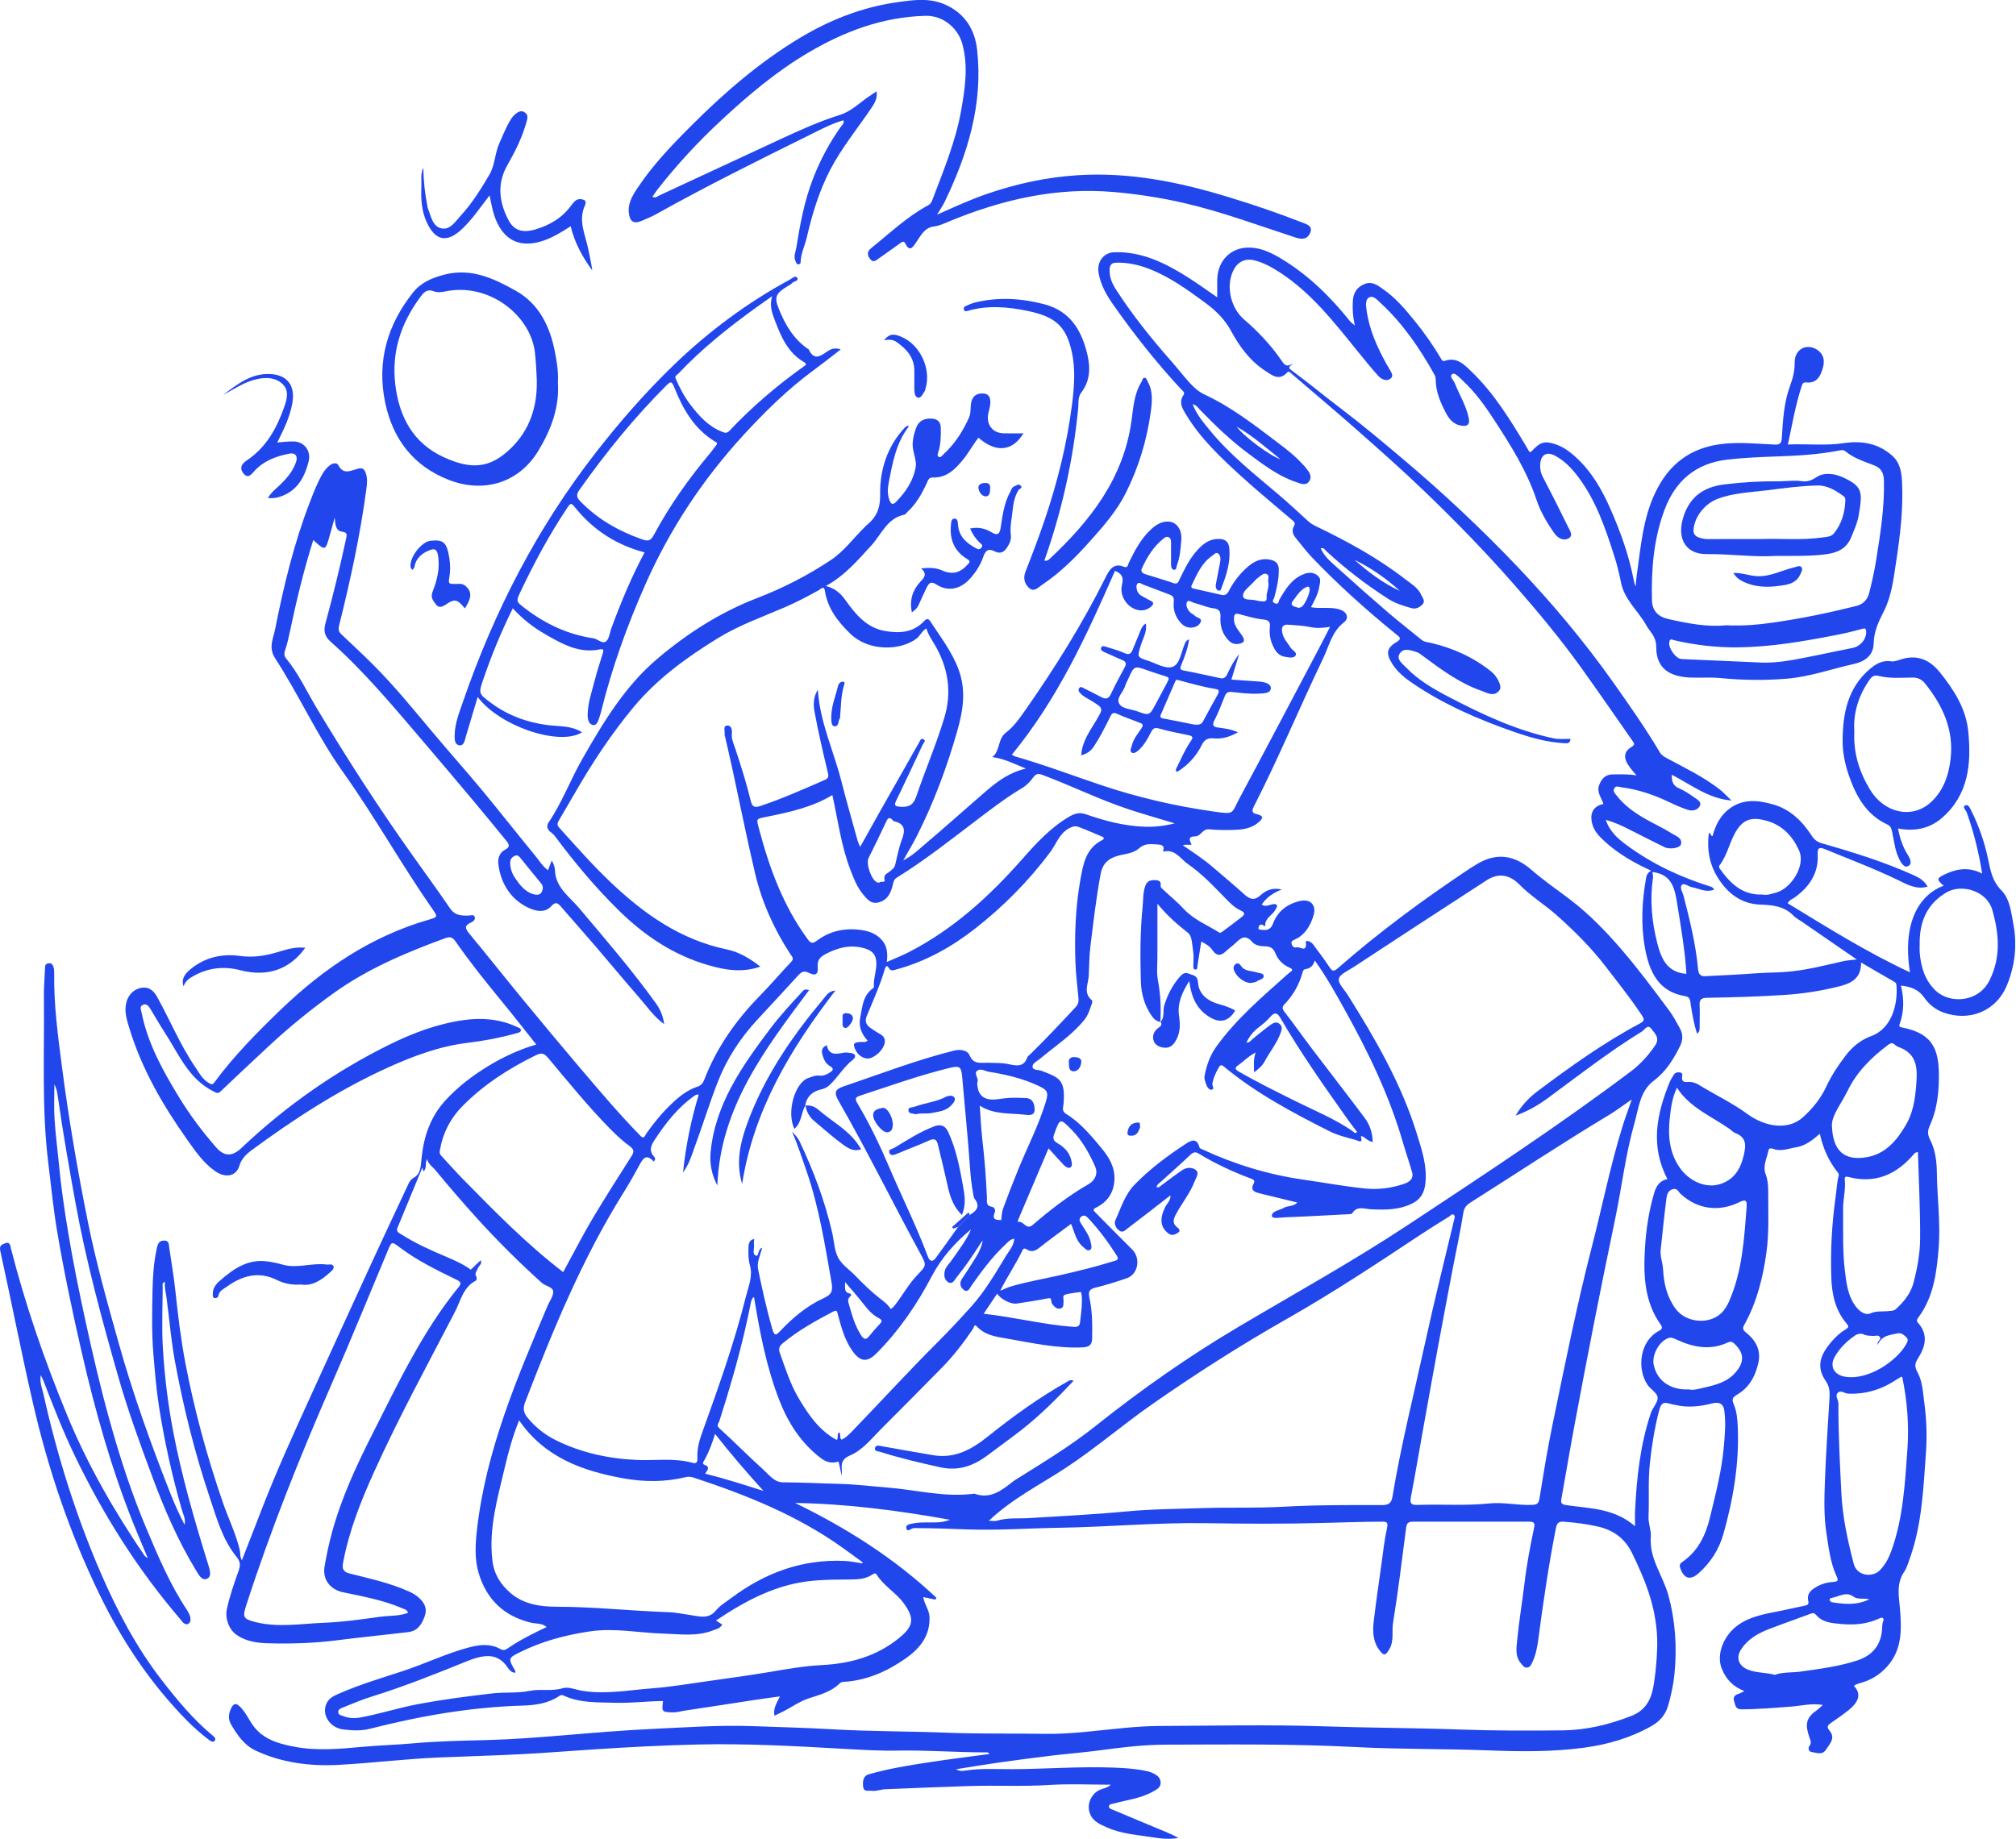 <svg width="570" height="520" viewBox="0 0 570 520" fill="none" xmlns="http://www.w3.org/2000/svg">
<g clip-path="url(#clip0_2344_52232)">
<path d="M154.931 246.104C155.294 245.168 155.607 244.367 155.999 243.359C156.597 244.36 156.867 245.218 156.91 246.183C157.123 251.036 161.018 253.581 163.716 256.783C171.177 265.633 178.73 274.389 185.494 283.796C186.711 285.483 187.473 287.406 187.793 289.629C184.853 287.52 182.895 284.582 180.617 281.981C176.474 277.248 172.48 272.388 168.386 267.62C165.161 263.86 161.858 260.171 158.626 256.419C157.707 255.346 157.066 254.932 155.877 256.247C154.29 258.006 152.175 257.841 150.132 257.026C144.643 254.832 141.546 249.935 140.898 244.31C140.72 242.773 141.226 241.086 142.806 240.3C144.373 239.52 143.924 238.706 143.134 237.741C140.236 234.217 137.367 230.671 134.434 227.176C129.379 221.15 124.318 215.131 119.206 209.155C111.004 199.569 102.938 189.848 93.463 181.456C91.91 180.084 91.412 178.568 91.975 176.459C94.125 168.482 96.125 160.469 97.841 152.384C98.061 151.362 98.339 150.547 96.752 150.361C94.943 150.147 94.801 148.496 94.63 146.373C93.932 148.882 93.448 150.733 92.907 152.57C92.046 155.472 91.733 155.551 89.49 153.542C89.227 153.307 88.956 153.063 88.572 152.72C85.88 161.262 83.83 169.769 82.029 178.347C81.63 180.234 81.217 182.135 80.591 183.951C80.306 184.78 80.342 185.53 80.769 186.052C84.35 190.348 86.671 195.445 89.511 200.191C97.941 214.245 106.79 228.019 116.273 241.379C119.939 246.547 123.684 251.658 127.251 256.89C128.646 258.942 130.49 258.971 132.555 258.921C133.124 258.906 134.035 258.47 134.249 259.407C134.42 260.171 133.701 260.65 133.11 260.915C131.359 261.694 131.43 262.509 132.604 263.924C137.659 270.015 142.564 276.233 147.591 282.345C152.916 288.814 158.27 295.262 163.694 301.645C169.376 308.321 175.028 315.041 181.172 321.303C182.112 322.26 182.447 320.995 182.724 320.595C184.839 317.564 187.167 314.733 189.844 312.182C192.022 310.101 194.329 308.257 197.248 307.292C198.159 306.992 198.722 306.392 199.134 305.326C202.602 296.255 208.091 288.514 214.847 281.602C217.894 278.485 220.72 275.154 223.717 271.987C224.586 271.065 223.96 270.594 223.511 269.9C218.891 262.845 215.445 255.232 213.501 247.033C211.187 237.269 209.237 227.419 207.108 217.611C206.446 214.566 205.734 211.528 205.043 208.49C204.979 208.197 204.837 207.89 204.88 207.618C205.022 206.739 204.31 205.252 205.641 205.181C206.773 205.116 207.044 206.367 206.93 207.554C206.781 209.076 207.493 210.485 207.948 211.879C209.564 216.746 211.095 221.643 212.305 226.632C212.711 228.305 213.558 228.405 214.911 227.955C221.19 225.867 227.22 223.18 233.279 220.528C234.404 220.035 234.247 219.277 234.069 218.519C232.702 212.736 231.328 206.953 230.267 201.099C229.869 198.905 230.096 196.853 231.243 195.052C231.762 204.108 235.713 212.315 237.899 220.957C239.337 226.639 240.975 232.272 242.534 237.919C242.648 238.341 242.875 238.734 243.203 239.499C245.097 236.111 246.827 232.98 248.585 229.863C252.33 223.237 256.089 216.625 259.848 210.006C260.126 209.52 260.346 208.676 261.072 209.041C261.962 209.484 261.072 210.142 260.894 210.535C258.467 215.81 255.975 221.057 253.448 226.289C252.843 227.54 252.793 228.048 254.487 228.148C256.822 228.291 258.182 227.819 259.051 225.267C261.585 217.812 264.703 210.563 266.989 203.008C269.196 195.709 268.099 188.904 264.333 182.407C263.472 180.92 262.432 179.526 261.934 177.717C260.638 178.447 260.175 179.805 259.1 180.612C254.58 184.015 245.624 184.337 240.334 179.14C236.838 175.709 233.976 172.028 233.215 167.002C232.98 165.473 231.962 166.652 231.556 166.874C228.423 168.618 225.262 170.283 221.973 171.706C215.566 174.472 208.966 176.788 202.972 180.477C194.13 185.916 185.771 191.978 179.101 200.02C172.843 207.554 167.453 215.731 162.563 224.231C161.067 226.825 159.551 229.399 158.042 231.979C157.615 232.715 157.387 233.266 158.141 234.095C162.769 239.213 167.318 244.41 172.316 249.185C181.863 258.313 192.314 265.776 205.599 268.521C208.916 269.207 212.02 271.037 214.989 273.36C209.806 275.147 205.093 274.339 200.323 272.967C190.47 270.129 182.29 264.661 175.014 257.527C168.365 251.008 162.434 243.895 156.881 236.44C156.461 235.868 155.942 235.539 155.457 235.11C154.653 234.388 154.553 233.402 155.066 232.651C158.896 227.004 161.253 220.578 164.62 214.681C170.558 204.287 176.687 194.044 185.935 186.231C194.393 179.083 203.634 173.15 214.035 169.147C221.34 166.338 228.295 162.778 234.852 158.425C238.618 155.93 241.21 152.291 244.356 149.196C244.57 148.982 244.762 148.746 244.997 148.56C247.759 146.316 248.913 143.857 248.849 139.861C248.735 132.963 250.821 126.322 255.747 121.011C255.989 120.754 256.317 120.582 256.616 120.382C256.637 120.368 256.73 120.446 256.972 120.589C253.305 125.307 252.337 131.019 251.248 136.666C250.942 138.252 250.878 139.911 251.518 141.541C251.981 142.727 252.565 142.727 253.312 141.97C256.103 139.153 258.332 135.786 258.915 131.955C259.221 129.953 257.89 127.602 258.047 125.25C258.146 123.727 258.517 122.319 259.058 120.925C259.827 118.945 261.4 118.288 263.336 118.373C264.945 118.445 265.971 119.195 265.999 121.011C266.042 123.27 265.999 125.514 265.344 127.695C265.187 128.224 264.896 128.803 265.344 129.146C265.885 129.56 266.27 128.931 266.64 128.595C269.893 125.615 272.25 122.005 274.015 117.987C274.649 116.544 274.222 114.907 274.713 113.377C275.268 111.654 276.514 111.218 277.967 111.275C279.483 111.333 280.06 112.305 280.01 113.877C279.974 114.957 279.64 115.943 279.426 116.951C278.8 119.982 280.565 122.434 283.676 122.534C285.527 122.591 287.378 122.548 289.365 122.548C286.246 127.688 281.569 128.109 276.657 123.785C275.083 125.736 273.93 127.981 272.349 129.918C270.043 132.741 267.651 135.179 263.664 135.036C262.575 135 262.347 135.958 262.026 136.651C260.631 139.661 259.043 142.527 256.545 144.786C256.267 145.036 256.039 145.486 255.726 145.544C250.821 146.516 249.212 151.162 246.335 154.286C242.47 158.482 238.817 162.828 233.485 165.723C236.091 166.366 237.643 167.767 239.06 169.747C241.936 173.772 245.097 177.646 250.465 178.489C254.366 179.097 258.047 178.904 261.065 175.88C261.635 175.309 262.233 174.487 263.009 175.68C265.885 180.112 269.153 184.265 271.032 189.348C273.197 195.195 272.307 200.878 270.719 206.482C267.8 216.804 264.07 226.854 259.221 236.44C258.132 238.591 256.872 240.65 255.37 243.33C258.033 241.951 259.663 240.314 261.379 238.863C267.281 233.881 273.026 228.712 278.878 223.666C282.096 220.892 285.506 218.405 290.062 217.347C286.83 216.067 284.011 214.552 280.558 214.102C282.872 212.307 282.003 209.019 284.424 207.175C286.609 205.51 288.254 203.186 289.856 200.892C298.306 188.811 306.095 176.345 312.68 163.121C313.67 161.127 314.873 159.097 317.714 160.262C318.945 160.769 318.91 159.64 319.173 159.111C320.86 155.673 322.619 152.284 325.488 149.654C326.834 148.417 328.414 147.438 330.265 147.495C332.686 147.567 334.295 149.797 333.996 152.899C333.775 155.172 333.647 157.51 332.814 159.697C332.593 160.283 332.728 161.305 331.796 161.105C331.134 160.962 331.091 160.069 331.098 159.375C331.112 157.488 331.098 155.601 331.098 153.714C331.098 153.028 331.148 152.291 330.436 151.927C329.802 151.598 329.211 152.098 328.82 152.42C326.1 154.636 324.313 157.567 322.861 160.712C322.448 161.598 322.982 162.113 323.808 162.378C326.485 163.214 329.169 164 331.824 164.908C332.871 165.265 333.099 164.708 333.455 163.964C334.715 161.341 335.968 158.696 337.819 156.423C339.655 154.171 341.699 152.249 344.924 152.427C346.654 152.52 347.444 153.421 347.586 155.122C347.907 158.889 346.846 162.37 345.522 165.801C345.33 166.309 345.216 167.238 344.482 167.01C343.92 166.831 343.621 166.03 343.756 165.308C344.105 163.407 344.489 161.52 344.853 159.618C344.938 159.182 345.023 158.739 345.059 158.289C345.116 157.574 344.895 156.823 344.333 156.48C343.749 156.123 343.251 156.823 342.781 157.145C339.776 159.161 338.445 162.385 336.95 165.48C336.616 166.173 337.007 166.352 337.648 166.488C340.246 167.045 342.824 167.674 345.415 168.246C346.462 168.475 347.017 167.953 347.501 167.01C348.782 164.529 350.491 162.342 352.577 160.476C354.478 158.775 356.564 157.695 359.241 158.303C360.757 158.646 361.547 159.447 361.562 161.062C361.59 163.779 360.992 166.381 360.294 168.982C360.18 169.411 359.355 170.169 360.479 170.627C361.611 171.084 361.483 169.997 361.732 169.576C363.491 166.595 365.2 163.643 368.716 162.327C370.126 161.799 371.336 161.827 372.497 162.728C373.679 163.65 373.187 164.786 372.988 166.002C372.653 168.039 371.692 169.776 370.66 171.72C373.444 172.228 376.142 171.534 378.74 172.342C380.812 172.985 381.602 174.751 379.929 176.052C376.555 178.675 375.786 182.671 374.12 186.152C367.435 200.091 361.505 214.395 354.471 228.162C353.737 229.599 354.264 230.006 355.446 230.278C357.247 230.692 357.183 231.379 355.916 232.494C354.186 234.002 352.093 234.524 349.95 234.638C347.259 234.788 344.532 234.767 341.848 234.531C340.161 234.381 339.727 235.975 338.488 236.44C337.819 236.69 335.419 236.125 336.815 238.598C337.178 239.249 335.419 238.605 334.437 239.056C337.484 241.129 340.389 243.03 343.009 245.303C345.956 247.855 348.953 250.336 351.844 252.945C353.367 254.324 354.677 254.767 356.372 253.195C358.237 251.479 360.188 251.022 362.423 251.558C360.017 252.459 358.123 253.752 356.728 255.818C357.852 256.547 358.792 255.911 359.76 255.74C360.173 255.668 360.729 255.539 360.992 255.976C361.263 256.412 360.843 256.769 360.65 257.176C359.881 258.792 357.774 259.478 357.717 261.623C357.696 262.337 357.233 261.644 357.034 261.558C356.343 261.287 355.959 261.715 355.845 262.209C355.645 263.059 356.393 262.881 356.863 262.952C358.358 263.174 359.34 262.752 359.938 261.165C361.156 257.956 363.583 255.904 366.851 254.975C368.289 254.567 370.012 254.367 371.052 255.668C371.963 256.819 371.628 258.356 371.116 259.728C370.176 262.252 368.802 264.403 366.267 265.626C365.798 265.854 365.014 265.99 365.171 266.834C365.321 267.62 365.904 268.127 366.616 267.899C367.499 267.62 369.571 269.614 369.222 266.462C369.137 265.661 370.696 266.326 371.237 267.041C372.839 269.185 374.455 271.33 375.928 273.56C376.697 274.725 377.11 274.804 378.235 273.824C390.017 263.517 402.583 254.253 415.604 245.596C416.039 245.31 416.501 245.06 416.936 244.774C422.617 241.057 427.871 241.529 433.032 246.018C436.507 249.042 440.33 251.651 443.996 254.446C449.442 258.606 454.163 263.51 458.619 268.699C463.304 274.153 467.575 279.922 471.868 285.676C473.064 287.284 474.025 289.079 474.986 290.851C475.855 292.453 475.869 294.111 475.029 295.791C473.178 299.522 471.035 303.039 467.654 305.562C463.624 308.572 463.361 313.325 462.143 317.564C459.602 326.428 458.562 335.62 456.683 344.627C454.618 354.527 452.603 364.435 450.653 374.356C448.702 384.271 446.815 394.207 444.964 404.143C443.754 410.647 442.679 417.188 441.49 423.7C441.277 424.858 441.298 425.415 442.729 425.63C446.324 426.18 449.962 426.345 453.529 427.231C456.619 428.003 459.424 429.175 462.286 431.606C462.286 429.919 462.229 428.618 462.293 427.324C462.741 417.917 463.745 408.603 466.757 399.611C467.283 398.045 468.771 396.587 468.679 395.25C468.579 393.878 466.607 392.87 465.703 391.455C462.777 386.894 463.631 379.181 469.106 376.336C470.11 375.814 470.031 375.293 469.533 374.592C464.991 368.209 464.649 360.86 465.062 353.476C465.361 348.065 466.137 342.676 467.682 337.429C468.273 335.42 469.241 333.876 471.448 333.44C466.529 324.097 468.394 315.012 472.096 305.984C472.381 305.298 472.815 304.669 473.192 304.018C473.584 303.339 474.21 303.189 474.937 303.275C475.912 303.382 475.613 304.176 475.577 304.676C475.499 305.898 476.183 306.048 477.122 305.97C478.276 305.877 479.365 306.206 480.312 306.785C484.868 309.587 489.709 311.86 494.073 315.048C498.979 318.643 505.528 319.78 509.743 315.977C512.498 313.49 514.798 310.652 516.371 307.271C517.866 304.061 519.817 301.145 521.953 298.364C523.804 295.969 526.132 294.082 529.015 293.024C535.095 290.787 536.597 283.739 536.205 278.649C536.17 278.156 535.999 277.87 535.536 277.613C532.503 275.89 529.492 274.118 526.189 272.188C526.288 276.648 523.448 278.092 519.973 278.957C514.997 280.193 509.978 281.008 504.852 281.344C497.462 281.83 490.058 282.066 482.661 282.174C481.138 282.195 480.461 282.602 480.54 284.211C480.632 286.169 480.561 288.135 480.554 290.101C480.554 290.851 480.682 291.631 479.842 292.36C478.931 289.643 478.496 286.898 478.041 284.161C477.863 283.117 478.012 281.952 476.403 281.695C468.778 280.458 466.28 274.561 465.098 268.113C463.902 261.608 464.236 254.982 465.39 248.42C465.553 247.484 465.86 246.797 466.849 246.225C462.058 244.038 457.729 241.558 453.984 238.198C452.212 236.611 450.496 234.939 450.04 232.365C449.571 229.735 450.66 227.905 453.344 227.369C452.853 225.596 451.329 224.116 452.169 221.957C452.924 220.02 454.049 219.005 456.092 218.998C458.277 218.998 460.463 218.898 462.706 219.291C461.745 218.19 460.876 217.182 460.178 216.046C458.968 214.066 459.324 212.35 461.353 211.192C462.428 210.585 461.965 210.092 461.538 209.47C456.754 202.629 452.02 195.745 447.157 188.954C441.319 180.805 434.912 173.107 428.327 165.573C420.104 156.166 411.383 147.216 402.369 138.574C396.368 132.813 390.131 127.294 383.895 121.79C377.737 116.358 371.457 111.068 365.221 105.728C364.865 105.421 364.438 104.771 363.911 105.357C361.661 107.859 359.568 106.05 357.781 104.899C353.481 102.133 350.448 97.994 348.085 93.626C346.205 90.16 343.642 87.722 340.624 85.513C335.683 81.903 330.735 78.308 324.975 76.064C321.971 74.891 318.888 74.212 315.642 74.284C314.296 74.312 313.791 74.863 313.734 76.185C313.634 78.315 314.403 80.131 315.507 81.839C320.156 89.073 325.531 95.749 331.205 102.19C332.835 104.049 334.352 106 335.996 107.851C337.335 109.36 338.766 110.739 340.673 111.626C348.277 115.164 354.841 120.318 361.483 125.343C363.875 127.151 366.232 128.988 368.24 131.233C368.439 131.455 368.695 131.64 368.873 131.876C369.749 133.056 371.08 134.285 370.311 135.822C369.386 137.659 367.599 136.716 366.296 136.272C361.362 134.593 357.247 131.44 353.111 128.381C348.099 124.671 343.614 120.361 339.278 115.879C338.737 115.314 338.303 114.571 337.199 114.292C338.31 117.223 340.204 119.403 342.012 121.626C347.636 128.517 354.578 133.992 361.305 139.704C364.21 142.17 367.022 144.757 369.82 147.345C370.553 148.024 371.365 148.482 372.241 148.903C381.026 153.135 389.576 157.796 397.315 163.8C399.002 165.108 400.981 166.23 401.878 168.311C402.213 169.097 403.117 170.019 402.142 170.984C401.309 171.813 400.269 172.313 399.109 171.992C396.824 171.348 394.552 170.669 392.502 169.354C386.258 165.365 380.414 160.869 374.974 155.837C374.576 155.465 374.312 154.779 373.415 155.072C374.376 157.288 376.156 158.782 377.836 160.297C382.663 164.658 387.533 168.968 392.467 173.214C395.563 175.88 398.817 178.368 401.971 180.97C402.718 181.585 403.644 181.599 404.47 181.792C410.792 183.243 416.551 185.852 421.641 189.919C423.379 191.313 424.731 194.123 423.998 195.138C422.482 197.225 420.531 195.945 418.915 195.381C412.65 193.208 407.389 189.269 402.12 185.366C401.643 185.016 401.159 184.594 400.618 184.43C398.902 183.908 396.809 183.05 395.692 184.916C394.759 186.481 396.532 187.689 397.578 188.776C400.924 192.278 405.053 194.694 409.268 196.903C418.801 201.907 428.512 206.489 439.134 208.776C440.771 209.126 442.366 208.955 444.01 208.941C444.025 210.356 442.992 210.22 442.124 210.17C437.347 209.898 432.79 208.598 428.305 207.046C418.167 203.537 408.35 199.305 399.422 193.243C397.208 191.742 395.101 190.048 393.62 187.689C391.847 184.866 391.99 183.264 394.873 181.556C396.453 180.62 395.706 180.155 394.923 179.519C386.472 172.664 378.363 165.415 370.852 157.524C369.258 155.851 367.884 153.971 366.403 152.191C365.52 151.133 365.121 149.99 365.883 148.725C366.31 148.017 365.968 147.617 365.491 147.202C360.558 142.97 355.51 138.86 350.712 134.478C345.066 129.31 339.477 124.035 335.448 117.408C334.401 115.686 333.127 113.877 334.651 111.668C335.135 110.975 334.302 110.468 333.86 109.989C326.947 102.526 320.647 94.556 314.795 86.228C312.865 83.49 311.185 80.595 310.609 77.15C310.089 74.062 311.997 71.431 315.058 71.331C322.961 71.088 329.631 74.469 336.053 78.551C338.673 80.217 341.186 82.046 344.162 84.084C344.162 82.197 344.126 80.595 344.162 78.994C344.304 73.583 348.142 69.816 353.488 70.016C356.599 70.13 359.39 71.453 362.024 73.018C369.763 77.622 376.085 83.826 381.688 90.832C381.909 91.11 382.222 91.318 383.076 92.075C382.457 89.38 382.386 87.286 382.492 85.199C382.613 82.833 383.674 81.096 385.995 80.252C388.088 79.495 389.612 80.788 391.085 81.803C394.702 84.291 397.486 87.679 400.227 91.053C402.854 94.291 405.224 97.722 407.367 101.311C407.652 101.79 407.823 102.283 408.513 102.047C411.945 100.839 414.081 103.198 416.11 105.149C422.396 111.204 426.924 118.609 431.395 126.029C431.701 126.537 431.972 127.066 432.278 127.573C432.349 127.688 432.506 127.752 432.719 127.902C434.207 126.572 435.353 124.75 437.952 125.171C441.255 125.707 443.718 127.559 445.982 129.703C450.104 133.599 452.917 138.467 455.188 143.599C458.05 150.068 460.47 156.716 461.844 163.693C461.987 164.4 462.115 165.115 462.485 165.844C462.549 163.743 462.926 161.698 463.19 159.64C464.222 151.641 465.226 143.599 469.512 136.53C473.342 130.218 478.923 126.63 486.342 125.622C491.532 124.914 496.629 125.507 501.762 125.729C503.35 125.8 503.706 125.279 503.798 123.713C504.097 118.81 504.382 113.827 506.091 109.202C506.924 106.944 507.458 104.849 507.422 102.447C507.394 100.603 508.362 98.78 510.22 98.251C511.914 97.765 513.858 98.623 514.84 99.867C516.193 101.59 515.638 103.777 514.769 105.771C514.007 107.515 512.591 108.337 510.889 108.166C509.814 108.059 509.658 108.387 509.401 109.181C507.664 114.492 506.739 119.996 505.5 125.707C510.825 125.457 516.022 126.115 521.234 125.329C526.253 124.571 530.944 125.293 534.96 128.824C537.209 130.804 537.622 133.463 537.765 136.108C538.163 143.699 537.28 151.198 536.134 158.711C535.401 163.521 534.853 168.432 532.703 172.728C531.208 175.723 529.841 178.404 529.77 181.885C529.706 185.173 527.534 187.024 524.124 187.782C517.838 189.183 511.672 191.392 505.265 191.928C499.021 192.45 492.692 192.364 486.399 191.756C483.494 191.471 480.54 191.756 477.621 191.599C472.039 191.292 468.28 189.012 468.28 183.007C468.28 179.919 466.571 178.833 465.454 176.817C463.168 172.721 459.267 169.597 458.313 164.694C457.822 162.149 457.174 159.611 456.384 157.138C453.871 149.232 451.172 141.391 446.075 134.678C444.252 132.284 442.174 130.146 439.454 128.767C437.304 127.673 435.688 128.638 435.489 131.111C435.389 132.391 435.545 133.585 436.172 134.793C438.628 139.482 441.02 144.207 443.334 148.968C443.825 149.99 444.986 151.519 443.398 152.299C441.917 153.028 440.401 152.134 439.433 150.747C437.375 147.81 435.538 144.679 434.414 141.312C431.708 133.22 427.251 126.115 422.66 119.06C420.011 114.985 417.22 111.004 413.618 107.68C413.397 107.473 413.205 107.244 412.977 107.044C412.251 106.422 411.233 105.292 410.599 105.793C409.702 106.493 410.963 107.465 411.29 108.295C412.593 111.618 414.558 114.678 415.27 118.245C415.626 120.025 414.942 120.647 413.191 120.382C410.906 120.046 409.674 118.459 408.756 116.672C407.253 113.756 405.943 110.732 405.922 107.344C405.922 106.808 405.794 106.35 405.523 105.857C401.373 98.451 396.638 91.496 390.373 85.713C389.462 84.87 388.344 83.533 387.177 84.077C385.995 84.627 386.194 86.35 386.365 87.594C387.106 93.148 389.348 98.159 392.039 102.998C392.253 103.391 392.523 103.748 392.723 104.149C393.193 105.114 394.303 106.272 393.072 107.129C391.933 107.923 390.523 107.237 389.647 106.257C387.654 104.034 385.767 101.704 383.888 99.381C377.245 91.182 370.774 82.804 361.768 76.978C359.518 75.527 357.169 74.226 354.521 73.59C352.306 73.061 350.299 73.855 349.11 75.778C346.369 80.209 347.75 86.879 351.687 90.288C355.596 93.669 359.198 97.429 362.145 101.697C363.064 103.019 363.612 104.084 365.598 102.74C364.922 103.584 363.804 103.72 365.164 104.728C370.062 108.345 374.761 112.233 379.616 115.922C385.326 120.261 390.801 124.871 396.282 129.489C407.709 139.117 418.616 149.304 428.917 160.126C438.763 170.469 447.94 181.406 456.199 193.086C460.755 199.534 465.29 205.996 469.319 212.794C469.846 213.673 470.694 214.102 471.569 214.573C476.546 217.24 481.657 219.706 486.15 223.187C487.31 224.088 488.3 225.203 489.553 226.389C482.967 225.839 478.19 221.915 472.68 219.098C472.644 220.957 472.993 222.179 474.695 222.915C476.183 223.551 477.585 224.466 478.902 225.424C479.728 226.025 481.202 226.69 480.618 227.898C480.013 229.148 478.468 229.456 477.115 228.991C475.364 228.398 473.655 227.662 471.989 226.861C467.689 224.795 463.232 223.266 458.484 222.644C457.743 222.544 456.925 222.115 456.441 222.887C455.907 223.737 456.654 224.431 457.138 225.045C459.388 227.933 462.335 229.963 465.475 231.736C467.931 233.123 470.523 234.302 472.893 235.818C473.926 236.475 475.72 236.961 475.271 238.777C475.001 239.864 472.068 240.285 470.629 239.578C467.298 237.926 463.973 236.275 460.67 234.581C458.633 233.537 456.576 232.58 454.013 231.843C455.202 235.403 457.743 237.419 460.264 239.256C467.454 244.503 475.442 248.191 483.921 250.822C484.17 250.9 484.341 251.201 484.719 251.551C482.362 252.537 480.419 251.265 478.404 250.908C477.414 250.729 476.19 249.614 475.549 250.243C474.801 250.972 475.727 252.258 475.997 253.302C477.749 260.143 479.465 266.998 480.105 274.06C480.219 275.283 480.682 276.133 482.006 276.069C486.847 275.833 491.696 275.612 496.53 275.247C499.356 275.033 502.189 275.068 505.03 274.847C510.555 274.418 515.844 273.031 521.191 271.816C522.316 271.559 523.49 271.523 524.978 271.344C519.561 267.613 514.392 264.053 509.223 260.493C508.547 260.029 507.771 259.671 507.216 259.085C504.581 256.29 501.342 255.94 497.669 255.818C492.265 255.632 488.285 252.552 485.487 247.87C483.231 244.088 482.597 240.049 483.145 235.682C483.8 235.367 483.558 236.483 484.213 236.432C484.996 233.387 486.413 230.607 488.997 228.684C492.842 225.825 497.099 226.275 501.371 227.504C506.233 228.905 509.586 232.258 512.249 236.354C512.997 237.505 513.851 238.127 515.118 238.491C524.017 241.029 532.845 243.774 541.296 247.612C542.777 248.284 544.136 249.149 545.012 250.75C541.773 251.651 539.188 250.114 536.64 248.885C529.955 245.654 523.028 243.03 516.179 240.221C514.556 239.556 513.822 239.535 513.929 241.722C514.185 246.983 511.558 250.807 507.451 253.788C506.803 254.26 505.927 254.474 505.45 255.447C516.691 262.294 527.833 269.307 540.029 274.975C537.686 260.314 543.09 252.852 549.547 250.471C547.525 248.756 547.461 248.42 549.946 247.24C553.256 245.661 556.73 245.089 560.44 247.062C559.479 241.014 558.055 235.325 556.076 229.77C555.841 229.106 554.737 228.219 555.606 227.783C556.538 227.311 557.008 228.569 557.4 229.356C559.521 233.63 561.087 238.141 562.07 242.78C562.768 246.082 563.237 249.135 565.857 251.78C568.285 254.231 568.627 257.984 569.26 261.344C570.364 267.205 569.737 272.938 567.495 278.485C564.412 286.112 556.709 288.957 549.455 286.327C547.155 285.49 545.361 283.989 544.044 282.102C542.428 279.793 540.249 279.028 537.466 278.714C538.355 282.417 538.412 286.062 537.095 289.629C536.811 290.401 537.28 290.473 537.864 290.587C545.162 292.067 547.974 295.376 548.173 302.882C548.315 308.229 547.846 313.49 545.574 318.443C544.991 319.716 544.976 320.895 545.688 322.26C547.24 325.22 547.596 328.608 547.632 331.818C547.717 338.83 548.686 345.828 548.137 352.833C547.596 359.767 546.735 366.693 542.414 372.555C542.022 373.084 541.737 373.463 542.307 374.099C545.219 377.366 544.435 380.747 542.371 384.006C541.474 385.422 541.189 386.329 542.143 388.066C543.595 390.704 543.695 393.914 544.101 396.923C544.742 401.634 544.863 406.401 544.521 411.119C543.802 420.991 543.417 430.948 540.078 440.434C539.587 441.835 539.174 443.336 538.363 444.537C536.099 447.889 536.903 451.478 537.202 455.066C537.693 460.892 537.814 466.632 533.479 471.393C531.336 473.751 528.752 475.245 525.733 476.039C525.135 476.196 524.629 476.432 524.138 476.768C526.189 478.777 525.797 481.05 522.821 483.494C521.205 484.824 519.461 486.003 517.745 487.197C516.827 487.84 516.321 488.305 517.297 489.463C519.069 491.572 517.297 493.216 516.229 494.846C515.161 496.468 513.559 495.632 512.192 495.46C511.373 495.353 511.153 494.381 511.558 493.845C512.299 492.873 511.879 492.201 511.558 491.243C510.434 487.905 510.455 485.918 513.516 483.78C514.107 483.366 514.62 482.837 515.389 482.172C512.206 481.593 509.294 482.415 506.397 482.629C501.705 482.98 497.021 483.387 492.308 483.394C490.613 483.394 490.67 482.1 490.321 481.164C489.916 480.085 490.421 479.305 491.589 479.005C492.002 478.898 492.379 478.634 493.205 478.226C489.873 476.961 487.922 474.731 486.776 471.8C485.224 467.833 487.317 462.436 491.51 459.505C495.227 456.903 499.605 456.338 503.877 455.452C505.977 455.016 508.07 454.53 510.17 454.108C510.918 453.958 511.509 453.751 511.281 452.822C510.747 450.591 512.178 449.541 513.78 448.647C515.154 447.875 516.713 447.453 518.236 447.375C520.109 447.282 519.646 446.603 519.141 445.466C517.467 441.678 517.012 437.575 516.392 433.529C515.645 428.668 515.802 423.757 515.972 418.882C516.25 411.083 516.812 403.299 517.261 395.508C517.361 393.778 517.339 392.148 516.243 390.597C513.345 386.479 514.783 383.077 517.624 379.667C518.827 378.223 520.215 376.922 521.824 375.95C522.757 375.386 522.75 375.042 522.088 374.278C518.906 370.568 517.944 366 517.781 361.339C517.517 353.684 517.937 346.042 519.005 338.437C519.283 336.449 519.361 334.434 519.867 332.482C520.009 331.939 519.682 331.653 519.411 331.303C517.066 328.334 515.443 324.777 514.541 320.631C512.519 322.36 510.533 324.012 507.878 324.441C505.706 324.791 503.599 325.749 501.335 324.898C500.887 324.727 500.153 324.598 500.018 325.298C499.605 327.514 498.338 329.709 499.192 331.982C499.797 333.59 499.947 335.156 499.94 336.814C499.918 342.604 500.232 348.423 499.441 354.177C498.48 361.139 496.807 367.93 493.433 374.185C492.977 375.028 492.358 375.8 493.497 376.694C496.273 378.86 497.953 381.633 497.184 385.279C496.387 389.06 494.593 392.384 491.19 394.378C489.61 395.3 489.652 395.815 490.3 397.402C491.062 399.282 491.24 401.469 491.332 403.542C491.774 413.878 490.065 423.957 487.26 433.843C486.036 438.154 483.665 441.892 480.29 444.894C477.92 447.003 476.111 446.467 475.079 443.479C474.816 442.714 474.901 442.235 475.585 441.771C480.041 438.74 482.227 434.265 483.458 429.183C485.067 422.535 486.812 415.901 487.395 409.082C487.687 405.679 488.008 402.205 487.502 398.767C487.246 397.023 486.135 396.365 484.113 396.88C480.611 397.781 477.094 398.16 473.527 397.28C473.313 397.23 473.079 397.23 472.865 397.166C470.231 396.358 469.675 396.558 468.992 399.268C467.796 404.028 467.013 408.86 466.486 413.764C465.945 418.811 466.315 423.843 466.102 428.875C466.016 430.848 466.885 432.764 466.742 434.637C466.272 440.77 470.138 445.502 471.662 450.977C473.719 458.397 474.182 465.81 473.434 473.415C473.143 476.418 472.495 479.277 471.704 482.158C470.957 484.888 469.284 486.804 466.956 488.119C461.018 491.479 454.611 493.344 447.841 494.252C439.027 495.432 430.178 495.367 421.364 495.024C408.613 494.524 395.834 494.724 383.119 494.059C365.257 493.123 347.401 493.352 329.546 493.387C323.238 493.402 316.909 494.188 310.63 495.031C306.209 495.625 301.752 495.954 297.324 496.49C292.312 497.09 287.314 497.755 282.316 498.463C278.387 499.02 274.478 499.678 270.32 500.335C271.403 501.007 272.328 500.814 273.168 500.686C277.433 500.042 281.718 500.335 285.99 500.321C295.601 500.292 305.205 499.499 314.816 499.878C317.792 499.992 320.775 500.157 323.708 500.764C324.356 500.9 325.032 501.022 325.63 501.293C326.798 501.829 327.994 502.43 328.144 503.917C328.3 505.511 327.04 506.061 325.929 506.683C322.505 508.613 318.611 509.013 314.909 510.035C314.332 510.193 313.585 510.128 313.535 510.857C313.492 511.436 314.225 511.629 314.674 511.815C319.529 513.874 324.406 515.89 329.276 517.92C330.593 518.47 331.903 519.028 333.156 519.764C330.671 520.222 328.265 519.964 325.858 519.578C321.544 518.892 317.13 518.642 313.072 516.833C311.064 515.94 308.907 515.103 308.096 512.68C307.234 510.107 308.573 507.19 311.071 506.118C311.99 505.725 313.072 505.668 314.054 504.71C308.131 504.71 302.436 504.424 296.783 504.782C289.194 505.268 281.612 504.853 274.037 505.089C266.099 505.339 258.161 505.675 250.23 506.004C248.97 506.054 247.752 506.611 246.457 506.44C245.503 506.318 244.193 506.869 244.036 505.218C243.901 503.745 244 502.223 245.709 501.751C248.343 501.014 251.013 500.371 253.704 499.871C262.304 498.27 270.975 497.176 279.718 496.039C279.44 495.417 278.956 495.575 278.593 495.575C270.342 495.575 262.105 494.91 253.839 495.067C248.742 495.167 243.63 494.853 238.547 494.567C224.771 493.788 210.995 493.023 197.198 493.344C187.473 493.566 177.748 494.088 168.044 494.717C161.117 495.167 154.197 495.732 147.263 496.089C139.56 496.49 131.85 496.69 124.147 497.011C114.685 497.405 105.259 498.591 95.805 499.099C87.71 499.535 79.722 498.548 72.275 495.06C69.065 493.559 67.05 490.642 65.313 487.626C64.622 486.425 64.551 485.167 65.071 483.766C65.868 481.607 66.744 481.293 68.296 483.101C69.314 484.281 70.097 485.675 70.909 487.018C73.742 491.686 78.348 493.059 83.296 493.988C89.704 495.196 96.075 494.588 102.476 494.002C107.153 493.573 111.866 493.459 116.543 493.037C123.563 492.401 130.59 492.265 137.624 492.086C144.786 491.908 151.948 491.35 159.095 490.764C167.646 490.056 176.189 489.313 184.768 488.92C194.058 488.498 203.342 487.812 212.633 488.148C220.201 488.419 227.775 488.605 235.329 489.041C246.122 489.67 256.929 489.577 267.715 490.006C276.956 490.378 286.175 490.171 295.402 490.328C303.027 490.457 310.566 489.32 318.141 488.634C321.337 488.348 324.57 488.119 327.788 488.105C343.187 488.041 358.607 487.683 373.992 488.198C386.892 488.634 399.799 488.648 412.685 489.106C422.453 489.456 432.207 489.449 441.953 489.342C448.56 489.27 454.988 487.705 461.225 485.274C465.475 483.616 466.963 480.342 467.582 476.389C468.102 473.072 468.415 469.698 468.536 466.339C468.821 458.826 467.02 451.714 464.051 444.873C463.19 442.893 462.307 440.92 461.339 438.99C459.338 434.994 456.049 432.657 451.735 431.692C448.538 430.977 445.306 430.562 442.038 430.333C440.65 430.233 440.18 430.784 439.903 432.221C437.866 442.6 436.336 453.05 434.947 463.53C434.648 465.803 434.228 468.097 433.189 470.206C432.854 470.892 432.57 471.593 431.63 471.593C430.84 471.593 430.583 471.014 430.121 470.499C428.305 468.476 428.754 466.039 428.967 463.808C429.48 458.469 430.384 453.172 431.018 447.839C431.658 442.435 432.684 437.096 433.794 431.777C434.029 430.648 433.524 430.333 432.47 430.333C421.435 430.355 410.4 430.355 399.372 430.333C398.29 430.333 397.742 430.727 397.592 431.863C396.411 440.877 395.343 449.905 393.876 458.876C393.456 461.421 394.253 464.116 392.73 466.553C391.74 468.14 391.32 468.347 390.117 466.811C388.166 464.316 388.06 461.378 388.409 458.44C389.056 453.036 389.84 447.646 390.594 442.257C391.071 438.861 391.427 435.437 392.167 432.106C392.538 430.434 391.982 430.319 390.694 430.326C384.92 430.355 379.146 430.555 373.373 430.705C362.558 430.991 351.737 430.92 340.916 430.755C327.033 430.541 313.207 431.842 299.346 432.056C290.788 432.185 282.238 432.821 273.688 432.528C269.046 432.371 264.404 432.156 259.748 432.156C259.008 432.156 258.253 432.006 257.548 432.442C257.107 432.721 256.502 433.064 256.281 432.292C256.046 431.463 256.616 431.17 257.385 430.984C259.52 430.476 261.685 430.526 263.849 430.541C265.344 430.555 266.818 430.469 268.59 429.783C253.882 427.152 239.458 425.273 224.8 425.037C239.401 432.135 252.949 440.72 264.76 451.849C264.661 452.021 264.568 452.2 264.468 452.371C263.379 452.142 262.29 451.914 261.023 451.649C261.379 453.765 262.746 455.309 262.81 457.296C262.988 462.636 260.076 466.196 256.053 469.012C250.856 472.643 245.196 475.181 238.768 475.617C238.319 475.646 237.863 475.631 237.508 475.989C235.087 478.405 231.905 479.248 228.794 480.249C226.216 481.078 224.016 482.665 221.646 483.895C220.799 484.338 219.93 484.745 218.976 485.217C218.542 483.094 219.645 481.6 220.514 479.742C218.043 480.085 215.751 480.378 213.466 480.728C206.873 481.729 200.288 482.78 193.688 483.752C192.513 483.923 191.389 484.295 190.157 484.259C187.16 484.166 187.081 484.159 187.459 481.05C182.952 481.085 178.496 481.679 174.003 481.543C169.006 481.393 163.972 481.679 159.273 479.463C158.768 479.227 158.462 479.398 158.063 479.67C154.966 481.736 151.342 482.236 147.84 482.336C133.131 482.758 118.772 485.281 104.561 488.905C102.12 489.527 99.606 489.384 97.186 489.113C93.028 488.641 90.7 484.545 92.487 481.414C93.213 480.135 94.452 479.57 95.641 479.048C101.55 476.425 107.744 474.595 113.874 472.586C120.288 470.485 126.396 467.475 132.953 465.795C135.773 465.074 138.727 464.795 141.447 466.339C142.337 466.846 142.906 466.603 143.654 466.089C147.035 463.765 150.695 461.95 154.56 460.127C153.208 458.955 151.563 459.233 150.146 458.897C142.486 457.06 137.531 452.285 135.324 444.83C134.149 440.87 134.391 436.724 134.861 432.571C137.403 410.154 146.174 389.739 154.824 369.281C155.4 367.909 156.525 366.479 156.397 365.178C156.269 363.913 154.204 363.713 153.172 362.776C146.914 357.129 140.941 351.203 135.26 344.97C131.067 340.367 127.016 335.649 123.05 330.853C122.303 329.952 121.178 329.316 120.737 327.764C120.082 329.201 120.772 330.495 119.69 331.281C119.626 331.003 119.569 330.731 119.441 330.138C117.013 336.013 114.707 341.61 112.386 347.193C111.909 348.33 112.791 348.644 113.461 349.073C117.419 351.611 121.691 353.519 126.005 355.342C128.532 356.414 131.045 357.529 133.103 359.066C134.035 358.18 134.94 357.315 135.915 356.393C136.406 357.537 135.353 357.937 135.11 358.659C134.84 359.467 134.043 360.11 134.712 361.104C134.861 361.332 134.776 362.04 134.591 362.133C130.924 363.999 130.205 367.966 128.575 371.104C120.801 386.072 112.713 400.89 105.758 416.28C102.013 424.558 98.66 432.985 96.994 441.992C96.68 443.693 97.086 444.544 98.873 444.994C104.54 446.424 110.271 447.653 115.639 450.077C116.721 450.563 117.732 451.156 118.629 452.014C120.11 453.443 120.815 454.959 120.096 457.025C119.277 459.355 118.067 461.249 115.411 461.564C108.698 462.357 101.963 463.015 95.264 463.873C88.707 464.716 82.136 464.902 75.55 464.709C72.517 464.616 69.485 464.151 66.865 462.322C64.729 460.828 63.59 457.689 64.138 455.102C64.928 451.378 66.195 447.796 67.456 444.229C68.004 442.678 68.018 441.685 66.886 440.291C62.921 435.394 61.262 429.354 59.304 423.507C55.075 410.89 51.857 398.002 49.451 384.921C48.362 378.995 47.877 372.955 47.08 366.972C46.888 365.507 46.461 364.07 46.646 362.454C45.699 362.876 45.998 363.512 45.998 363.999C45.977 369.738 45.706 375.493 46.048 381.204C46.511 388.938 47.429 396.644 48.86 404.271C51.288 417.195 54.94 429.797 58.834 442.335C59.261 443.701 59.959 445.745 58.635 446.417C57.076 447.203 56.107 445.23 55.367 444.015C50.327 435.702 46.482 426.809 43.1 417.724C39.598 408.331 36.159 398.91 33.411 389.26C28.769 372.984 24.32 356.665 21.308 339.966C19.528 330.095 17.77 320.223 16.382 310.287C16.211 309.079 16.019 307.835 15.378 306.642C15.378 309.916 15.214 313.204 15.421 316.463C15.691 320.788 16.268 325.084 16.674 329.401C17.265 335.706 18.197 341.968 19.222 348.215C20.653 356.943 22.433 365.6 24.313 374.242C26.334 383.506 28.492 392.727 31.04 401.862C33.931 412.256 37.263 422.492 41.463 432.428C44.795 440.319 48.127 448.204 52.904 455.366C53.025 455.552 53.117 455.759 53.231 455.952C53.886 456.989 54.171 458.519 53.402 459.091C52.263 459.934 51.466 458.476 50.768 457.661C38.864 443.751 29.203 428.368 21.244 411.891C17.912 404.986 15.121 397.838 12.366 390.683C12.188 390.218 11.946 389.775 11.533 388.888C11.177 391.076 11.932 392.663 12.274 394.214C16.133 411.498 21.372 428.339 28.392 444.608C33.055 455.409 38.487 465.767 45.692 475.081C50.049 480.714 54.598 486.218 60.108 490.8C60.628 491.229 61.141 491.693 60.728 492.258C60.315 492.823 59.653 492.465 59.162 492.094C56.891 490.378 54.755 488.498 52.754 486.468C42.51 476.017 34.515 464.044 28.121 450.87C19.735 433.6 13.634 415.551 9.341 396.894C6.044 382.577 3.247 368.144 0.093 353.798C-0.256 352.211 0.47 351.99 1.452 351.596C2.891 351.032 2.926 352.447 3.083 353.048C7.233 369.202 12.658 384.921 19.023 400.318C24.825 414.357 32.35 427.438 40.879 439.969C40.986 440.134 41.2 440.219 41.819 440.691C40.288 437.031 38.907 433.857 37.626 430.648C31.439 415.094 26.925 399.039 23.174 382.734C20.511 371.147 18.048 359.524 16.09 347.808C15.05 341.568 14.438 335.256 13.662 328.973C11.733 313.361 12.594 297.699 12.409 282.059C12.373 279.271 12.623 276.484 12.737 273.696C12.765 273.067 12.786 272.581 13.641 272.438C14.524 272.295 14.787 272.645 15.079 273.367C15.349 274.039 15.328 274.697 15.321 275.361C15.207 284.225 16.382 292.967 17.521 301.731C19.436 316.478 21.949 331.117 24.875 345.678C27.189 357.165 30.364 368.452 33.532 379.739C37.626 394.335 42.737 408.567 48.297 422.649C49.437 425.544 50.739 428.375 52.178 431.177C52.576 429.64 51.786 428.268 51.402 426.924C48.632 417.288 46.468 407.509 44.93 397.616C44.19 392.834 43.798 387.981 43.385 383.141C42.873 377.18 43.001 371.24 43.115 365.307C43.193 361.218 43.435 357.086 44.332 353.04C44.603 351.818 44.902 350.867 46.361 350.832C47.856 350.796 47.721 351.911 47.856 352.862C48.426 356.843 49.13 360.81 49.558 364.806C50.298 371.69 51.103 378.574 52.391 385.364C54.961 398.853 58.578 412.077 63.063 425.058C64.615 429.54 66.744 433.815 67.819 438.482C68.018 439.347 67.805 440.291 68.388 441.242C70.175 436.66 71.948 432.192 73.664 427.703C78.042 416.28 83.125 405.165 88.194 394.042C93.882 381.554 99.578 369.067 105.316 356.6C108.684 349.28 112.122 342.004 115.532 334.705C115.867 333.991 116.251 333.483 117.063 333.018C119.021 331.882 118.985 329.566 119.177 327.643C119.79 321.488 121.648 315.913 125.855 311.281C129.415 307.364 133.587 304.197 138.093 301.452C142.308 298.893 146.751 296.842 151.62 295.383C148.196 291.087 144.9 286.848 141.489 282.71C137.068 277.341 132.747 271.902 128.767 266.197C127.756 264.746 126.916 264.939 125.578 265.433C114.607 269.464 103.885 274.003 94.303 280.88C87.845 285.512 81.694 290.523 75.878 295.948C71.371 300.151 66.865 304.361 62.401 308.615C61.639 309.344 61.304 309.108 60.422 308.672C53.288 305.148 50.526 298.035 46.539 291.931C45.151 289.808 43.912 287.592 42.588 285.426C42.111 284.647 41.541 283.739 40.502 284.132C39.37 284.554 39.84 285.455 40.032 286.398C41.812 295.197 46.083 302.867 50.682 310.394C53.737 315.391 57.254 320.052 61.091 324.462C63.405 327.121 65.676 327.1 68.253 324.662C80.762 312.818 94.701 303.018 110.122 295.405C116.792 292.109 123.769 289.5 131.159 288.471C136.278 287.756 141.418 288.171 146.231 290.451C146.694 290.673 147.377 290.787 147.27 291.423C147.178 291.967 146.544 292.059 146.039 292.202C141.539 293.46 136.961 294.34 132.327 294.897C124.367 295.855 116.935 298.607 109.702 301.888C95.912 308.143 83.275 316.342 71.101 325.306C69.584 326.421 68.26 327.75 67.712 329.609C66.779 332.761 63.682 333.197 60.842 331.21C57.503 328.88 55.253 325.584 52.968 322.353C46.034 312.568 40.046 302.253 36.544 290.68C35.825 288.299 35.02 285.862 35.789 283.253C36.408 281.137 38.103 279.486 40.395 279.3C42.353 279.15 43.528 280.315 44.439 281.952C48.077 288.478 50.903 295.455 55.125 301.652C56.285 303.354 57.218 305.269 59.176 306.363C59.909 306.77 60.194 306.663 60.6 306.113C66.16 298.579 72.717 291.945 79.43 285.483C91.469 273.903 105.017 264.768 121.228 260.086C123.791 259.349 123.798 259.278 122.317 257.148C113.482 244.474 105.943 230.914 97.008 218.376C89.682 208.097 84.606 196.667 77.814 186.202C75.821 183.136 77.238 180.705 77.772 178.018C80.199 165.737 83.132 153.592 87.653 141.891C88.707 139.175 89.746 136.458 91.227 133.928C91.768 133.006 92.437 132.227 93.27 131.576C94.075 130.947 95.249 130.747 95.669 131.562C97.122 134.364 99.201 133.077 101.101 132.577C102.248 132.277 102.853 132.398 103.33 133.563C103.942 135.043 103.814 136.566 103.622 138.017C101.892 151.148 99.08 164.064 95.876 176.895C95.577 178.089 95.798 178.697 96.559 179.419C99.614 182.314 102.703 185.173 105.672 188.154C111.553 194.051 116.807 200.513 122.153 206.889C126.816 212.45 131.643 217.862 136.278 223.444C141.326 229.527 146.195 235.753 151.214 241.858C152.389 243.28 153.357 244.932 154.938 246.104H154.931ZM270.926 346.943C271.986 345.842 273.047 344.741 274.108 343.641C275.923 342.518 277.354 341.296 275.546 339.009C275.297 338.694 275.276 338.179 275.183 337.743C274.635 335.034 274.407 332.304 274.208 329.537C273.61 321.124 272.755 312.725 272.022 304.319C271.794 301.702 271.246 301.338 268.598 301.981C259.983 304.068 251.654 307.078 243.246 309.823C241.729 310.316 241.694 310.795 242.47 312.103C245.83 317.764 248.692 323.69 251.269 329.752C254.9 338.301 259.072 346.614 262.333 355.328C262.959 357 263.785 356.815 264.639 355.664C266.775 352.79 268.825 349.852 270.904 346.943H270.926ZM328.115 288.979C327.054 288.871 326.342 288.285 325.723 287.42C323.609 284.461 322.662 281.073 322.562 277.534C322.363 270.458 322.356 263.367 323.067 256.326C323.26 254.432 323.124 252.459 323.808 250.579C324.292 249.249 325.068 248.899 326.328 248.899C327.553 248.899 328.386 249.049 328.151 250.629C328.101 250.965 328.727 251.451 329.105 251.801C330.963 253.545 332.963 255.161 334.679 257.033C337.52 260.121 341.378 261.587 344.796 263.767C344.945 263.86 345.365 263.66 345.579 263.495C347.437 262.116 349.288 260.736 351.11 259.307C351.929 258.663 352.107 258.07 350.89 257.534C349.153 256.769 347.821 255.432 346.511 254.081C343.165 250.636 339.862 247.105 335.896 244.374C333.775 242.916 332.28 240.042 328.969 240.829C328.756 240.879 328.905 240.536 328.955 240.357C329.297 239.02 328.129 238.856 327.432 238.827C325.623 238.741 323.786 238.37 322.135 239.842C321.074 240.793 319.636 241.272 318.091 241.558C314.93 242.151 311.976 243.023 311.207 247.076C309.918 253.895 309.156 260.772 308.295 267.641C307.946 270.415 307.982 273.181 307.832 275.947C307.704 278.299 306.216 280.815 308.701 282.853C308.857 282.981 308.843 283.467 308.751 283.725C308.145 285.319 307.761 286.963 306.622 288.371C303.041 292.81 298.285 295.855 293.999 299.458C293.166 300.158 291.75 300.687 291.963 301.838C292.12 302.696 293.615 302.496 294.498 302.832C299.645 304.797 301.233 305.384 300.713 312.096C300.642 313.046 300.108 314.176 301.332 314.934C305.412 317.45 308.437 321.074 311.449 324.712C313.627 327.343 315.315 330.202 315.087 333.805C314.859 337.393 313.051 339.966 309.868 341.518C308.8 342.039 309.228 342.411 309.776 342.954C313.229 346.421 316.639 349.924 320.113 353.362C322.583 355.8 321.822 360.36 318.604 361.475C315.663 362.49 312.68 363.434 309.662 364.156C307.953 364.563 307.683 365.414 308.003 366.894C308.843 370.725 308.872 374.621 308.786 378.524C308.751 380.218 308.053 380.94 306.188 381.033C298.805 381.404 291.693 379.753 284.516 378.516C281.491 377.995 278.479 377.594 276.215 375.128C275.418 374.256 275.297 375.514 275.076 375.836C272.435 379.753 269.559 383.484 266.241 386.851C260.539 392.648 254.822 398.431 249.069 404.178C246.364 406.88 243.886 410.09 240.384 411.577C238.084 412.556 237.864 413.743 238.006 415.658C238.034 416.051 238.006 416.445 238.006 417.424C237.621 415.694 237.372 414.543 237.102 413.335C235.258 413.886 233.727 413.6 232.125 412.384C226.437 408.074 222.785 402.306 220.272 395.801C216.662 386.458 214.797 376.658 213.188 366.772C212.583 367.187 212.419 367.766 212.284 368.459C211.793 371.004 211.23 373.534 210.646 376.057C208.617 384.821 206.104 393.442 203.349 401.998C203.185 402.506 202.431 403.042 203.399 403.921C207.628 407.745 211.615 411.841 215.858 415.651C217.46 417.088 218.905 419.189 221.34 419.197C226.587 419.218 231.819 419.504 237.052 419.625C241.623 419.733 246.136 420.297 250.671 420.648C258.944 421.298 267.103 423.543 275.496 422.406C280.053 424.079 283.249 421.448 286.481 418.918C286.773 418.689 287.101 418.503 287.414 418.303C294.989 413.542 302.649 408.939 309.676 403.335C322.534 393.084 335.968 383.642 350.114 375.264C366.218 365.728 382.599 356.65 398.233 346.314C419.463 332.282 440.743 318.315 461.104 302.996C463.788 300.973 466.073 298.464 467.988 295.626C469.426 293.489 467.81 292.174 466.835 290.887C465.838 289.565 464.998 291.237 464.286 291.673C455.074 297.335 446.545 303.975 437.852 310.387C435.076 312.439 432.1 314.233 428.526 315.477C430.27 312.532 432.413 310.33 434.777 308.557C444.017 301.624 453.415 294.89 463.638 289.45C464.856 288.8 465.055 288.392 464.215 287.12C461.033 282.316 457.437 277.835 453.942 273.281C449.862 267.97 445.149 263.281 440.145 258.835C436.734 255.804 432.805 253.424 429.594 250.15C426.796 247.305 423.663 246.79 420.317 248.949C407.702 257.098 395.143 265.34 382.585 273.574C381.097 274.546 378.819 275.497 378.541 276.798C378.271 278.07 380.072 279.815 381.019 281.316C388.836 293.739 396.176 306.406 400.568 320.545C401.978 325.091 403.53 329.637 403.024 334.541C402.775 336.986 401.864 338.959 399.6 340.174C395.805 342.204 391.698 342.182 387.597 341.982C385.675 341.889 383.681 340.903 382.293 343.162C382.186 343.34 381.745 343.355 381.453 343.369C375.409 343.683 369.364 344.027 363.313 344.255C362.024 344.305 359.675 344.777 359.618 343.884C359.525 342.454 361.74 342.325 362.95 341.596C364.096 340.903 365.662 341.282 366.823 340.081C363.149 339.187 359.703 338.365 356.265 337.507C354.798 337.143 353.382 336.714 354.478 334.662C354.962 333.755 354.229 333.512 353.574 333.261C348.483 331.353 343.564 329.073 338.915 326.228C338.025 325.684 337.413 325.784 336.601 326.556C333.832 329.194 330.941 331.71 328.122 334.291C327.688 334.684 327.047 335.013 327.047 335.735C327.667 335.906 327.894 335.57 328.186 335.349C330.165 333.883 332.123 332.382 334.152 330.988C335.334 330.173 336.872 330.002 337.968 330.767C339.243 331.646 338.21 332.94 337.804 334.019C336.516 337.4 334.202 340.202 332.501 343.355C331.753 344.741 331.376 345.957 332.849 347.1C333.981 347.979 333.504 348.466 332.436 348.966C331.561 349.381 330.927 349.288 330.194 348.694C328.072 346.972 327.845 344.656 329.425 341.389C329.93 340.338 331.048 339.516 330.92 338.051C326.784 341.26 322.804 344.391 318.753 347.436C318.148 347.887 317.457 348.794 316.39 347.958C315.35 347.143 314.937 345.971 315.407 344.956C316.988 341.525 318.041 337.843 320.825 334.984C325.146 330.538 330.051 326.9 335.185 323.526C336.672 322.546 338.36 321.624 339.121 324.412C339.235 324.819 339.634 324.891 339.976 325.048C349.11 329.309 358.657 332.196 368.631 333.619C374.433 334.448 380.193 335.535 386.045 336.114C389.79 336.485 393.321 335.992 396.759 334.87C397.991 334.469 399.842 333.633 399.265 331.567C398.468 328.708 397.471 325.899 396.646 323.047C392.879 310.023 387.056 297.899 380.52 286.112C377.822 281.237 375.11 276.348 371.742 271.63C371.329 273.067 370.482 273.853 369.222 274.046C368.574 274.146 368.439 274.439 368.275 275.033C367.335 278.406 365.662 281.402 363.249 283.932C362.452 284.761 362.473 285.24 363.185 286.162C365.833 289.572 368.311 293.11 370.923 296.556C375.886 303.103 380.947 309.58 385.86 316.156C387.305 318.093 388.06 320.38 388.124 322.947C386.942 322.732 386.323 322.06 385.589 321.574C385.354 321.417 384.65 321.081 384.806 321.574C385.426 323.583 383.76 322.511 383.503 322.439C380.947 321.717 378.342 321.145 375.928 319.93C365.477 314.655 355.147 309.179 346.07 301.645C345.493 301.166 345.095 301.03 344.667 301.759C343.806 303.239 343.051 304.776 342.788 306.477C342.695 307.056 343.5 308 342.582 308.171C341.877 308.3 341.272 307.428 341.008 306.613C340.759 305.827 340.424 305.069 340.588 304.211C341.143 301.331 342.062 298.571 343.77 296.177C349.537 288.099 357.062 281.752 364.388 275.218C365.121 274.568 366.132 274.332 364.409 273.553C362.701 272.781 361.348 271.458 360.615 269.614C360.116 268.363 359.404 267.648 357.817 267.627C356.564 267.613 354.941 267.434 354.079 266.412C352.064 264.017 350.676 265.397 349.131 266.876C348.32 267.648 347.359 268.27 346.561 269.05C345.173 270.401 343.948 270.386 342.845 268.749C342.048 267.563 340.887 266.926 339.648 266.262C339.271 268.642 338.908 270.837 338.573 273.031C338.495 273.531 338.63 274.282 337.904 274.182C337.27 274.096 337.42 273.353 337.413 272.838C337.399 271.63 337.569 270.393 337.37 269.221C337.057 267.355 337.107 264.775 335.939 263.846C332.963 261.487 330.108 259.064 327.246 255.568C327.246 261.022 327.239 265.811 327.246 270.601C327.246 272.867 326.99 275.19 327.41 277.377C328.158 281.251 328.272 285.111 328.101 289.014L328.115 288.964V288.979ZM251.839 370.182C252.472 369.846 252.857 369.31 253.277 368.766C255.327 366.1 256.943 363.105 259.286 360.66C261.948 357.88 262.041 357.873 260.268 354.613C252.458 340.252 245.253 325.563 237.13 311.374C235.756 308.972 235.998 308.078 238.632 307.192C249.005 303.682 259.236 299.715 269.893 297.077C271.581 296.663 273.574 297.063 274.094 298.35C275.219 301.138 277.269 300.494 279.262 300.551C281.199 300.609 283.121 300.523 285.072 300.923C287.108 301.345 289.486 301.981 290.461 299C290.568 298.679 290.966 298.457 291.237 298.193C295.651 293.875 299.873 289.379 304.08 284.861C304.778 284.118 305.027 283.382 304.942 282.445C304.643 279.1 304.194 275.754 304.073 272.402C303.781 264.51 304.073 256.619 305.454 248.842C306.223 244.546 306.949 240.014 311.47 237.669C312.289 237.247 312.317 236.883 311.449 236.518C309.256 235.61 307.085 234.645 304.863 233.823C303.952 233.487 303.084 233.781 302.144 234.309C299.46 235.825 298.634 238.706 296.961 240.95C290.86 249.142 283.705 256.333 275.724 262.595C269.089 267.799 261.72 271.902 253.476 274.153C252.565 274.403 251.839 274.768 251.205 273.624C250.799 272.881 250.401 273.31 250.208 273.946C248.87 278.521 246.912 282.867 245.09 287.256C244.492 288.707 244.819 289.743 245.972 290.594C246.869 291.259 247.823 291.852 248.792 292.403C249.489 292.796 250.009 293.275 250.159 294.082C250.472 295.827 248.45 298.4 246.143 299.215C244.705 299.722 242.79 298.743 241.964 297.077C241.032 295.19 241.295 294.754 243.367 294.661C243.979 294.633 244.67 294.883 245.303 294.275C243.573 292.41 242.712 290.258 243.21 287.828C243.815 284.876 243.901 281.645 246.691 279.6C246.862 279.472 247.09 279.243 247.083 279.078C246.905 276.812 247.816 274.689 247.781 272.395C247.745 269.9 246.563 268.835 244.541 268.22C240.59 267.027 236.945 267.942 233.393 269.822C231.855 270.636 231.029 271.551 231.193 273.446C231.371 275.533 230.609 276.076 228.715 275.125C227.313 274.425 226.594 274.847 225.697 275.826C221.852 280.043 217.965 284.225 214.085 288.414C209.272 293.611 205.456 299.486 202.893 306.084C200.58 312.031 198.707 318.143 196.5 324.126C195.632 326.485 194.984 328.987 193.112 331.589C193.944 323.69 195.432 316.57 197.561 309.572C196.885 309.437 196.614 309.701 196.301 309.916C191.681 313.161 188.306 317.514 185.216 322.175C184.091 323.869 183.33 325.377 184.96 327.128C185.309 327.507 185.351 327.907 184.832 328.501C182.603 325.992 181.664 327.85 180.624 329.773C179.279 332.268 177.876 334.741 176.374 337.143C164.67 355.821 156.34 376.1 148.459 396.587C147.89 398.067 147.918 399.403 149.1 400.854C151.378 403.649 154.148 405.822 157.28 407.352C164.421 410.848 172.06 412.513 179.991 412.871C185.28 413.106 190.62 412.241 195.852 413.693C197.084 414.036 197.234 413.242 197.184 412.299C197.056 409.861 197.661 407.567 198.472 405.308C203.036 392.584 207.606 379.86 210.881 366.722C211.607 363.806 212.91 360.939 212.035 357.83C211.558 356.128 211.558 354.413 211.629 352.69C211.672 351.675 211.871 350.639 213.245 350.388C213.216 350.953 213.11 351.418 213.181 351.854C213.38 352.976 212.561 354.642 213.736 355.099C214.612 355.442 214.149 353.269 215.502 352.862C214.975 354.935 213.943 356.958 214.341 358.923C215.502 364.599 216.755 370.26 218.357 375.843C218.99 378.059 219.553 377.516 220.67 376.329C224.202 372.612 228.103 369.324 232.773 367.172C234.859 366.214 235.585 365.371 235.137 362.826C233.257 352.197 231.613 341.546 228.074 331.289C226.772 327.521 225.561 323.733 223.938 320.052C224.807 320.881 225.59 321.767 226.081 322.797C230.018 331.088 233.236 339.652 235.293 348.623C235.842 351.01 235.891 353.648 237.009 355.728C238.077 357.722 240.248 359.116 241.886 360.818C244.022 363.041 246.229 365.192 248.649 367.094C249.824 368.016 251.041 368.859 251.817 370.182H251.839ZM279.59 430.076C280.494 430.076 281.256 430.248 281.904 430.048C284.894 429.14 288.012 429.504 291.031 429.311C300.115 428.747 309.192 428.311 318.262 427.453C325.559 426.759 332.913 426.716 340.253 426.481C347.75 426.238 355.254 426.531 362.765 426.109C372.12 425.58 381.51 425.616 390.879 425.63C392.901 425.63 393.442 424.801 393.712 423.185C396.154 408.51 399.807 394.092 402.975 379.574C405.495 368.037 408.357 356.579 411.098 345.092C411.226 344.57 411.504 344.005 411.098 343.605C410.557 343.09 410.165 343.762 409.766 344.012C406.99 345.756 404.192 347.472 401.465 349.28C389.113 357.479 376.747 365.657 363.854 372.977C350.833 380.375 338.239 388.424 325.937 396.987C317.557 402.82 309.826 409.532 301.282 415.144C294.035 419.904 286.204 423.807 279.59 430.069V430.076ZM461.389 310.895C458.968 312.56 457.081 314.019 455.045 315.241C441.761 323.225 428.846 331.789 415.754 340.081C414.629 340.788 413.974 341.525 413.732 343.019C412.927 348.151 411.803 353.226 410.827 358.33C409.41 365.764 407.994 373.205 406.62 380.647C405.167 388.538 403.751 396.437 402.334 404.336C401.195 410.705 400.12 417.081 398.91 423.435C398.561 425.251 399.087 425.651 400.832 425.587C407.581 425.351 414.344 425.873 421.086 425.172C425.137 424.751 429.159 425.78 433.225 425.573C434.442 425.508 435.033 425.28 435.261 423.85C436.364 416.952 437.482 410.04 438.892 403.199C442.394 386.251 445.776 369.274 450.097 352.511C452.988 341.296 455.245 329.923 458.655 318.844C459.424 316.335 460.349 313.876 461.374 310.888L461.389 310.895ZM146.779 401.676C144.956 406.158 143.768 410.533 142.735 414.936C140.706 423.614 138.115 432.199 139.225 441.349C139.695 445.23 141.539 448.061 144.294 450.463C148.004 453.708 152.809 454.373 157.273 454.38C167.916 454.387 178.467 455.574 189.075 455.924C191.132 455.995 193.183 456.446 195.233 456.739C197.789 457.103 200.323 458.018 202.466 455.395C203.62 453.98 205.321 453 206.816 451.878C216.299 444.773 226.843 440.891 238.796 441.427C240.476 441.499 242.149 441.885 243.886 442.135C243.822 441.871 243.829 441.763 243.78 441.735C241.857 440.327 239.942 438.911 237.999 437.532C225.227 428.461 210.903 422.728 196.166 417.881C195.418 417.638 194.671 417.538 193.952 417.717C188.05 419.161 182.069 419.132 176.175 418.06C164.705 415.973 154.034 412.213 146.772 401.676H146.779ZM286.111 213.423C286.375 213.573 286.681 213.823 287.03 213.923C295.373 216.318 303.489 219.398 311.712 222.15C321.928 225.567 332.394 227.969 343.058 229.492C349.195 230.371 348.092 230.156 350.427 225.803C357.952 211.778 365.349 197.682 372.789 183.615C373.871 181.563 374.917 179.49 376.056 177.26C373.928 177.632 372.12 177.703 370.233 177.296C368.353 176.888 366.396 176.867 364.473 176.681C362.751 176.509 362.231 177.181 362.537 178.89C362.85 180.605 364.053 181.763 364.908 183.15C365.392 183.936 366.93 184.537 366.26 185.445C365.669 186.252 364.153 185.895 363.085 185.688C361.882 185.459 360.992 184.615 360.366 183.529C359.283 181.656 358.814 179.655 359.027 177.503C359.162 176.159 359.006 175.366 357.254 175.201C354.919 174.98 352.62 174.272 350.342 173.664C349.131 173.343 348.932 173.836 348.889 174.88C348.804 176.874 350.107 178.168 351.103 179.619C352.157 181.149 351.844 181.885 350.014 182.114C348.968 182.242 348.113 181.871 347.387 181.12C345.607 179.29 344.931 177.06 345.066 174.565C345.144 173.085 344.86 172.235 343.08 172.02C341.272 171.806 339.549 170.97 337.755 170.541C337.028 170.369 335.975 169.461 335.597 170.269C335.206 171.098 335.676 172.313 336.438 173.107C336.843 173.529 337.47 173.736 337.854 174.165C338.395 174.772 339.926 174.758 339.499 175.852C339.008 177.11 337.598 177.582 336.324 177.482C335.612 177.424 334.786 177.096 334.145 176.459C332.38 174.708 331.632 172.535 331.874 170.19C332.016 168.839 331.525 168.461 330.543 168.089C328.108 167.174 325.673 166.245 323.238 165.33C322.711 165.13 322.121 164.515 321.622 165.051C321.159 165.558 321.33 166.366 321.508 167.002C321.715 167.739 322.249 168.26 322.954 168.611C323.751 169.011 324.498 169.511 325.303 169.883C326.364 170.376 326.164 170.92 325.46 171.541C324.769 172.142 323.986 172.521 323.053 172.599C319.615 172.914 316.276 169.054 317.23 165.337C317.778 163.2 317.158 162.256 315.258 161.42C307.27 179.64 298.99 197.754 286.104 213.401L286.111 213.423ZM204.189 459.405C203.598 460.584 202.473 460.72 201.541 461.085C197.013 462.865 192.293 462.121 187.637 461.986C180.617 461.785 173.733 460.284 166.542 461.385C159.758 462.422 153.364 464.13 147.256 467.125C143.604 468.919 143.618 468.941 145.718 472.608C145.768 472.693 145.661 472.865 145.604 473.072C144.558 472.951 144.017 472.293 143.44 471.435C142.009 469.32 140.016 468.147 137.353 468.362C135.559 468.505 133.879 469.041 132.234 469.706C123.3 473.322 114.358 476.911 105.145 479.777C102.319 480.656 99.578 481.829 96.823 482.937C96.317 483.137 95.627 483.394 95.627 484.138C95.627 485.045 96.474 485.067 97.043 485.303C98.681 485.982 100.418 485.982 102.105 485.667C107.637 484.624 113.005 482.887 118.544 481.857C125.414 480.585 132.32 479.691 139.254 478.891C142.749 478.483 146.252 478.891 149.741 478.176C152.809 477.547 155.984 478.391 159.181 477.404C160.683 476.939 162.897 477.89 164.798 478.183C171.334 479.198 177.762 477.962 184.212 477.476C189.673 477.061 195.098 476.132 200.537 475.367C206.19 474.573 211.842 473.801 217.467 472.858C222.379 472.029 227.291 471.149 232.253 470.892C240.256 470.478 247.603 468.519 253.996 463.401C258.26 459.991 258.73 457.854 255.569 453.465C253.369 450.413 249.909 448.547 247.88 445.323C247.453 444.644 246.905 445.116 246.528 445.359C244.598 446.596 242.484 446.66 240.277 446.674C236.917 446.703 233.571 446.71 230.189 446.996C219.752 447.875 210.974 452.557 202.445 458.276C203.114 458.712 203.648 459.062 204.175 459.405H204.189ZM115.376 456.088C115.07 455.159 114.258 455.045 113.61 454.766C108.271 452.493 102.589 451.463 96.958 450.284C93.349 449.526 91.142 446.681 91.768 442.993C92.302 439.855 92.964 436.724 93.79 433.657C96.474 423.671 100.817 414.35 105.473 405.179C112.699 390.926 119.526 376.422 129.721 363.92C130.59 362.855 130.163 362.433 129.045 361.89C123.499 359.195 117.953 356.486 112.998 352.747C110.727 351.032 110.734 351.06 109.63 353.705C104.341 366.329 99.179 379.003 93.704 391.54C84.77 412.006 76.49 432.714 69.62 453.972C68.552 457.282 68.723 457.825 72.119 458.697C78.633 460.37 85.233 459.155 91.782 458.905C97.043 458.704 102.298 457.932 107.53 457.218C110.129 456.86 112.834 457.089 115.383 456.088H115.376ZM332.166 232.851C327.759 231.493 323.416 230.299 319.13 228.877C310.865 226.132 303.048 222.265 294.911 219.205C293.7 218.748 292.988 218.648 292.12 219.87C291.273 221.057 290.212 222.15 288.88 222.937C284.459 225.553 280.394 228.698 276.308 231.793C268.875 237.419 261.578 243.238 253.633 248.148C252.871 248.62 252.693 249.099 252.479 250C251.988 252.13 251.255 254.26 248.763 255.103C246.335 255.933 245.125 254.239 243.943 252.823C242.313 250.865 241.402 248.456 240.483 246.09C237.835 239.27 236.931 232.015 235.343 224.845C229.577 228.319 223.198 229.685 216.826 230.978C213.722 231.615 213.8 231.364 214.605 234.417C217.538 245.496 221.439 256.126 228.267 265.475C229.05 266.555 229.534 267.098 230.922 266.047C234.61 263.267 238.91 262.359 243.438 262.995C245.46 263.281 247.439 263.903 249.027 265.497C250.842 267.32 251.048 269.486 250.742 272.052C252.949 271.072 254.964 270.286 256.886 269.3C269.487 262.852 279.746 253.481 289.03 242.952C293.01 238.441 297.039 234.031 302.293 230.964C303.724 230.128 305.105 229.62 306.921 230.249C312.324 232.129 317.842 233.595 323.616 233.795C326.52 233.895 329.361 233.552 332.166 232.837V232.851ZM159.231 359.767C159.58 359.116 159.928 358.459 160.284 357.808C162.684 353.419 164.955 348.952 167.518 344.656C171.07 338.694 174.808 332.84 178.538 326.985C179.364 325.684 179.286 325.041 177.976 324.083C175.982 322.632 174.153 320.917 172.423 319.151C166.265 312.882 160.733 306.041 155.087 299.315C153.777 297.749 153.087 297.635 151.328 298.507C143.775 302.231 136.798 306.713 130.832 312.732C127.308 316.292 125.179 320.488 124.346 325.42C124.225 326.149 124.424 326.506 124.844 326.95C126.952 329.201 128.988 331.517 131.145 333.712C140.037 342.761 148.915 351.825 159.238 359.76L159.231 359.767ZM488.065 176.831C492.835 177.06 497.192 176.66 501.563 176.031C509.408 174.901 517.14 173.3 524.822 171.377C526.822 170.877 528.004 169.597 528.509 167.617C529.278 164.586 529.955 161.548 530.453 158.446C531.649 150.976 532.838 143.535 532.66 135.915C532.61 133.706 531.841 132.362 529.883 131.598C527.057 130.49 524.131 129.61 521.739 127.602C521.212 127.159 520.6 127.287 520.023 127.402C514.221 128.531 508.34 128.881 502.46 129.081C497.754 129.239 493.077 129.432 488.392 129.975C479.457 131.019 473.705 135.951 470.629 144.171C467.54 152.413 466.856 161.055 467.07 169.783C467.141 172.621 468.721 174.386 471.626 175.044C477.158 176.288 482.711 177.396 488.079 176.824L488.065 176.831ZM277.881 350.746C277.668 351.032 277.44 351.311 277.248 351.618C275.162 354.906 272.976 358.13 270.527 361.154C269.936 361.883 269.345 363.334 268.121 362.626C266.925 361.94 266.839 360.503 267.181 359.188C267.288 358.766 267.565 358.38 267.829 358.016C268.398 357.229 269.039 356.493 269.587 355.692C271.36 353.098 273.311 350.61 274.542 347.665C270.007 351.403 266.149 355.771 263.443 360.925C259.236 368.945 254.202 376.301 247.823 382.712C245.196 385.357 243.224 385.15 241.046 382.091C238.839 378.995 237.878 375.386 236.91 371.79C236.682 370.939 236.71 370.317 235.55 370.925C230.531 373.563 225.59 376.301 221.204 379.967C220.243 380.775 220.115 381.597 220.507 382.67C222.059 387.008 223.447 391.412 225.803 395.408C228.58 400.111 231.634 404.557 236.575 407.223C237.201 406.573 236.461 405.644 237.258 405.058C237.849 405.687 237.258 406.63 237.949 407.145C239.238 406.544 240.17 405.558 241.103 404.586C249.098 396.301 256.865 387.802 265.017 379.66C268.291 376.393 271.474 372.977 274.571 369.538C278.451 365.228 281.412 360.153 284.424 355.178C285.328 353.684 286.674 352.29 286.766 350.303C285.648 350.474 285.072 351.182 284.417 351.797C280.672 355.299 277.618 359.367 274.692 363.548C274.158 364.313 273.702 365.614 272.549 364.813C271.531 364.113 271.182 362.862 271.986 361.625C272.77 360.432 273.61 359.274 274.343 358.058C275.745 355.735 277.447 353.569 277.867 350.724L277.881 350.746ZM537.829 389.382C537.686 389.389 537.515 389.353 537.401 389.417C536.761 389.796 536.127 390.204 535.494 390.604C531.549 393.106 527.278 394.307 522.593 394.128C521.568 394.085 520.486 393.049 519.617 393.871C518.72 394.728 519.795 395.836 519.788 396.866C519.753 405.358 520.208 413.828 520.628 422.306C520.97 429.118 522.408 435.666 524.117 442.228C525.042 445.773 529.456 446.174 531.528 444.051C533.144 442.392 534.112 440.419 534.86 438.304C538.106 429.133 538.605 419.49 539.295 409.925C539.794 403.049 539.253 396.165 537.829 389.382ZM542.264 325.749C541.609 325.999 541.438 326.013 541.36 326.106C536.412 332.068 530.332 334.877 522.572 332.833C521.582 332.575 521.533 333.054 521.597 333.697C521.874 336.492 521.077 339.216 521.112 341.996C521.184 347.779 520.913 353.577 521.618 359.324C522.024 362.619 522.373 365.986 524.281 368.888C525.377 370.553 527.171 372.126 528.816 371.425C530.688 370.625 532.397 370.975 534.162 370.754C534.824 370.675 535.458 370.732 536.035 370.21C538.341 368.116 540.242 365.764 541.047 362.676C542.1 358.63 542.862 354.47 542.891 350.338C542.947 342.232 542.513 334.133 542.271 325.749H542.264ZM469.569 353.176C469.255 355.178 470.117 357.058 470.217 359.002C470.43 362.976 471.292 366.758 473.733 370.096C476.873 374.385 484.092 374.742 487.346 370.618C487.936 369.867 488.442 369.009 488.826 368.13C492.621 359.581 493.141 350.41 493.838 341.275C493.981 339.352 493.447 339.159 491.767 339.981C485.843 342.861 479.849 341.932 475.2 337.65C474.559 337.057 474.189 335.878 472.879 336.314C471.562 336.743 471.292 337.943 471.156 338.966C470.544 343.691 470.081 348.444 469.569 353.183V353.176ZM542.762 267.069C542.762 267.82 542.713 268.578 542.769 269.328C543.09 273.438 544.257 277.284 547.29 280.158C551.298 283.953 559.386 283.51 562.49 277.284C565.786 270.679 565.224 264.096 563.294 257.312C561.764 251.944 554.68 249.85 550.373 252.359C544.763 255.632 542.663 260.786 542.762 267.062V267.069ZM517.944 317.936C518.073 325.406 521.362 328.365 527.79 327.257C533.137 326.335 536.348 322.482 538.918 318.043C540.819 314.762 541.424 311.145 541.744 307.371C542.157 302.531 542.371 298.035 536.69 296.048C536.284 295.905 535.928 295.598 535.586 295.319C534.924 294.79 534.468 295.033 533.842 295.498C529.122 299.015 525.021 303.089 522.408 308.436C520.7 311.931 518.13 315.091 517.952 317.936H517.944ZM501.791 473.644C504.112 472.794 506.675 473.072 509.173 472.715C514.591 471.936 520.023 471.278 525.249 469.527C529.649 468.054 531.998 464.902 532.155 460.313C532.169 459.863 532.19 459.405 532.29 458.976C532.404 458.476 532.831 457.904 532.29 457.547C532.048 457.382 531.443 457.639 531.058 457.818C527.627 459.391 523.974 459.584 520.336 459.248C517.88 459.019 515.246 458.826 513.438 456.66C512.797 455.895 512.156 456.274 511.43 456.546C507.685 457.954 503.905 459.248 500.182 460.692C497.099 461.885 494.251 463.479 492.336 466.346C490.713 468.776 491.539 471.121 494.266 472.2C496.658 473.144 499.228 472.936 501.791 473.637V473.644ZM283.1 345.049C283.242 344.005 283.199 342.911 283.548 341.961C284.958 338.108 286.431 334.284 287.991 330.488C290.568 324.219 293.686 318.172 295.672 311.667C296.527 308.872 296.171 308.25 293.494 307.013C289.087 304.969 284.402 303.854 279.64 303.111C278.558 302.939 277.34 302.081 276.393 302.724C275.112 303.589 276.842 304.883 276.365 306.013C276.229 306.327 276.322 306.763 276.365 307.135C276.664 309.68 278.111 310.952 280.708 310.952C281.825 310.952 282.922 310.73 284.025 310.602C286.026 310.359 288.069 310.437 290.091 310.537C291.999 310.63 292.476 312.167 292.526 313.69C292.583 315.455 291.187 315.405 289.977 315.262C285.606 314.733 281.021 315.291 277.02 312.675C277.262 315.991 277.383 319.194 277.753 322.36C278.387 327.779 278.8 333.211 279.042 338.658C279.091 339.766 278.693 340.981 280.387 341.267C281.163 341.396 281.548 342.175 281.263 342.847C280.337 345.006 281.733 344.999 283.114 345.049H283.1ZM474.146 307.592C472.801 310.387 472.445 313.218 472.132 315.97C471.569 320.931 471.897 325.827 474.887 330.159C477.628 334.126 482.334 336.092 486.221 334.898C490.236 333.669 492.044 330.752 492.998 326.821C493.696 323.926 493.86 321.653 490.592 320.409C489.987 320.18 489.517 319.616 488.969 319.237C483.836 315.634 477.777 313.261 474.139 307.6L474.146 307.592ZM498.338 252.98C499.541 253.252 500.894 252.787 502.239 252.409C506.368 251.258 510.626 244.832 508.654 240.485C506.803 236.418 503.969 233.416 499.605 232.144C495.633 230.986 493.198 231.572 491.204 234.524C489.054 237.705 488.535 241.643 486.192 244.696C485.922 245.046 486.043 245.389 486.285 245.718C489.218 249.785 492.557 253.188 498.338 252.98ZM355.026 297.649C353.011 298.664 351.694 300.115 350.121 301.216C349.024 301.988 349.153 302.396 350.285 303.053C355.524 306.084 360.956 308.743 366.367 311.438C371.756 314.119 377.366 316.392 382.364 319.837C382.756 320.109 383.041 320.752 383.724 320.145C382.834 318.958 381.909 317.793 381.047 316.578C374.426 307.228 367.819 297.864 362.053 287.942C361.142 286.37 360.43 286.141 359.184 287.549C358.244 288.614 357.183 289.558 356.023 290.423C354.506 291.552 353.268 292.989 352.42 294.854C353.41 294.854 353.73 294.168 354.236 293.768C355.93 292.417 357.575 291.001 359.333 289.758C360.01 289.279 360.928 288.828 361.818 289.593C362.672 290.322 362.43 291.08 362.11 292.017C361.063 295.026 359.013 297.442 357.546 300.201C356.898 301.416 355.916 302.224 354.585 303.268C354.535 301.209 354.343 299.544 355.026 297.671V297.649ZM282.801 365.014C283.854 364.628 284.73 364.12 285.755 363.82C290.084 362.547 294.519 361.775 298.912 360.796C304.237 359.61 309.527 358.316 314.738 356.7C315.528 356.457 316.532 356.329 315.777 355.128C313.378 351.325 310.708 347.729 307.633 344.448C307.113 343.891 306.423 343.448 305.668 344.112C304.949 344.749 305.241 345.342 305.689 346.078C306.736 347.772 308.01 349.359 308.409 351.411C308.558 352.175 308.85 353.09 308.195 353.469C307.426 353.92 306.8 353.083 306.195 352.583C304.201 350.946 303.831 348.437 302.827 346.114C299.723 348.437 296.712 350.603 293.8 352.912C292.661 353.812 291.586 354.148 290.376 353.376C289.806 353.019 289.407 352.933 289.123 353.526C287.257 357.472 284.766 361.061 282.808 365.006L282.801 365.014ZM296.47 324.734C293.693 331.253 291.038 337.479 288.404 343.712C288.14 344.334 287.542 345.628 287.862 345.556C289.436 345.185 290.141 347.979 291.949 346.435C296.932 342.168 302.094 338.144 307.804 334.87C309.776 333.74 310.466 331.717 309.633 329.859C307.953 326.106 305.96 322.532 303.062 319.566C299.716 316.142 299.702 316.163 298.079 320.666C297.694 321.724 297.666 322.511 298.869 323.211C300.684 324.269 302.258 325.677 302.82 327.85C303.019 328.615 303.333 329.723 302.649 330.138C301.952 330.567 301.104 329.823 300.542 329.223C299.218 327.822 297.943 326.371 296.47 324.741V324.734ZM477.492 392.927C478.81 393.242 480.269 392.763 481.7 392.441C485.025 391.69 488.335 390.89 490.742 388.081C493.262 385.136 493.169 382.641 490.371 379.982C489.702 379.346 489.19 379.331 488.449 379.674C483.458 382.005 478.624 380.975 473.919 378.795C473.121 378.423 472.495 378.109 471.64 378.431C469.028 379.417 467.006 383.206 467.561 385.943C468.536 390.733 472.623 393.163 477.485 392.92L477.492 392.927ZM496.978 187.332C500.424 187.546 503.848 187.174 507.223 186.567C512.747 185.58 518.222 184.315 523.74 183.25C525.947 182.821 527.719 180.841 527.634 178.625C527.598 177.632 527.264 177.625 526.367 177.875C523.889 178.575 521.369 179.161 518.834 179.647C509.8 181.392 500.758 182.957 491.496 183.071C485.338 183.15 479.329 182.442 473.363 181.063C472.794 180.934 472.267 180.441 472.003 181.449C471.562 183.121 473.741 186.295 475.478 186.381C482.647 186.71 489.816 187.017 496.985 187.325L496.978 187.332ZM476.809 275.404C476.432 268.799 475.293 262.43 474.282 256.047C473.598 251.722 472.979 247.412 467.476 246.64C467.419 246.633 467.355 246.647 467.198 246.661C467.262 247.155 467.433 247.662 467.369 248.134C466.45 254.439 467.02 260.686 468.586 266.776C469.647 270.908 471.249 275.011 476.816 275.404H476.809ZM530.88 380.332C530.681 379.117 531.977 378.902 531.557 378.18C531.101 377.394 530.197 377.859 529.492 377.794C528.68 377.723 527.883 377.794 527.093 377.423C526.167 376.987 525.27 377.137 524.38 377.752C522.074 379.338 520.13 381.283 518.749 383.713C517.211 386.415 518.578 388.817 521.661 389.332C528.36 390.447 536.319 384.742 538.854 380.311C539.238 379.632 539.772 378.845 538.911 378.095C538.199 377.473 537.587 376.829 536.412 377.094C534.297 377.566 532.048 377.637 530.88 380.339V380.332ZM278.13 371.526C286.716 372.476 294.846 374.563 303.19 375.214C304.23 375.293 305.219 375.35 305.369 373.97C305.646 371.44 306.045 368.916 305.839 366.365C305.81 366.014 305.639 365.357 305.604 365.364C304.137 365.564 302.656 365.714 301.24 366.1C300.243 366.372 300.791 367.38 300.699 368.059C300.599 368.845 300.905 369.81 299.759 370.053C298.698 370.282 298.114 369.503 297.538 368.816C297.36 368.609 297.267 368.273 297.253 367.987C297.21 367.058 296.904 367.029 296 367.215C293.188 367.808 290.326 368.18 287.485 368.645C285.862 368.909 282.886 367.415 281.946 365.828C280.7 367.68 279.469 369.51 278.116 371.526H278.13ZM248.585 249.628C248.984 249.02 250.337 249.792 250.102 248.813C249.746 247.305 250.792 247.083 251.575 246.454C252.195 245.961 252.878 245.475 253.099 244.589C253.683 242.222 254.103 239.792 254.964 237.533C255.989 234.853 255.975 232.937 252.714 232.229C252.586 232.201 252.479 232.044 252.38 231.936C251.454 230.907 251.041 231.322 250.536 232.415C248.948 235.853 247.268 239.249 245.581 242.637C244.783 244.238 246.343 248.835 247.987 249.528C248.172 249.607 248.386 249.599 248.578 249.635L248.585 249.628ZM215.872 421.641C211.109 416.402 206.574 411.098 202.174 405.508C201.377 408.088 200.508 410.454 199.298 412.685C199.042 413.149 198.344 413.936 199.142 414.221C201.057 414.915 199.861 415.873 199.376 416.752C205.058 418.167 210.454 419.919 215.879 421.641H215.872ZM238.91 362.512C239.081 363.791 238.369 365.478 240.32 365.828C240.882 365.929 240.626 366.379 240.341 366.65C239.857 367.108 239.693 367.701 239.864 368.295C240.782 371.49 241.601 374.721 243.438 377.573C244.129 378.638 244.748 379.138 245.745 377.873C246.67 376.701 247.653 375.564 248.685 374.492C249.454 373.699 249.511 373.291 248.407 372.726C246.656 371.833 245.382 370.353 244.171 368.795C242.498 366.636 240.669 364.606 238.903 362.519L238.91 362.512ZM151.449 253.016C152.304 253.095 152.916 252.888 153.265 252.03C153.599 251.179 153.564 250.5 152.944 249.764C151.029 247.476 149.178 245.132 147.292 242.816C146.864 242.287 146.402 241.672 145.619 242.001C144.843 242.33 144.273 242.873 144.252 243.867C144.216 245.496 144.736 246.976 145.611 248.263C147.071 250.421 148.651 252.516 151.449 253.023V253.016ZM358.593 164.629C358.401 163.871 359.056 162.785 358.187 162.356C357.29 161.913 356.507 162.806 355.809 163.3C355.083 163.807 354.506 164.543 353.873 165.18C352.826 166.23 351.189 167.41 351.481 168.718C351.73 169.862 353.794 169.44 355.033 169.769C355.695 169.94 356.329 170.055 356.998 170.076C357.689 170.098 358.223 169.905 358.13 169.083C357.952 167.56 358.906 166.166 358.6 164.629H358.593ZM528.509 452.278C526.829 451.885 525.263 452.414 524.081 451.549C521.938 449.977 520.03 451.506 518.044 451.849C517.795 451.892 517.218 452.028 517.325 452.507C517.403 452.857 517.745 453.086 518.158 453.15C521.525 453.651 524.886 454.037 528.509 452.285V452.278ZM367.186 171.913C367.421 171.842 367.72 171.792 367.969 171.656C368.909 171.148 370.496 167.553 370.29 166.523C370.133 165.766 369.82 165.787 369.201 166.102C367.727 166.838 366.873 168.146 365.954 169.397C365.584 169.905 364.908 170.555 365.335 171.134C365.662 171.584 366.502 171.649 367.186 171.913ZM395.784 167.102C391.918 163.557 387.647 160.619 382.955 158.303C386.871 161.777 391.007 164.915 395.784 167.102ZM362.017 129.868C358.023 126.651 354.165 123.227 349.679 120.675C351.53 123.313 359.034 128.896 362.017 129.868Z" fill="#2146EC"/>
<path d="M264.931 60.709C270.021 58.443 274.521 56.385 279.198 54.783C287.457 51.953 295.886 50.123 304.65 49.558C319.373 48.607 333.476 51.488 347.408 55.756C354.407 57.9 361.348 60.237 368.161 62.918C369.386 63.397 371.258 63.869 370.454 65.82C369.72 67.607 368.282 67.814 366.36 67.193C355.887 63.776 345.55 59.909 334.793 57.421C328.279 55.913 321.715 54.905 315.03 54.312C298.762 52.882 283.427 56.406 268.548 62.532C267.038 63.154 265.672 63.847 264.013 64.055C261.322 64.391 260.268 66.757 258.937 68.687C258.011 70.031 257.178 71.26 256.004 68.922C255.512 67.943 254.964 68.472 254.416 68.858C252.472 70.245 250.543 71.646 248.578 73.004C247.816 73.533 246.969 74.455 246.072 73.319C245.261 72.289 245.018 71.203 246.293 70.188C251.533 65.999 256.402 61.317 262.361 58.086C262.945 57.764 263.294 57.385 263.571 56.656C266.732 48.307 270.192 40.058 271.759 31.202C272.869 24.926 273.823 18.628 272.05 12.302C270.84 8.006 266.711 4.346 261.678 4.475C249.561 4.782 238.682 8.892 228.445 14.94C219.474 20.236 211.543 26.941 203.904 34.039C197.39 40.087 191.396 46.57 185.921 53.561C185.423 54.197 184.988 54.898 184.469 55.648C185.359 56.127 185.95 55.491 186.526 55.219C197.946 49.937 209.344 44.605 220.763 39.315C226.223 36.784 231.734 34.297 237.465 32.495C240.825 31.438 243.061 29.014 245.794 27.206C246.4 26.805 247.005 26.391 247.838 25.833C248.13 27.756 247.297 29.164 246.485 30.372C242.555 36.241 238.02 41.695 234.738 48C231.606 54.026 229.648 60.48 228.131 67.071C227.583 69.444 226.423 71.667 226.366 74.162C226.359 74.512 226.181 74.677 225.825 74.734C225.177 74.834 225.134 74.276 224.956 73.919C224.287 72.582 224.942 71.288 225.156 69.988C226.209 63.447 227.412 56.928 229.79 50.73C231.848 45.355 234.539 40.28 237.92 35.598C238.212 35.19 238.739 34.89 238.447 34.018C235.108 34.969 232.04 36.627 228.972 38.142C214.42 45.334 199.882 52.553 185.7 60.466C184.269 61.267 182.746 61.903 181.237 62.532C179.165 63.383 178.09 62.589 177.805 60.316C177.47 57.628 178.716 55.498 180.062 53.447C184.462 46.756 189.972 41.016 195.603 35.398C204.858 26.155 214.704 17.642 225.932 10.858C234.496 5.683 243.623 2.059 253.576 0.643C258.303 -0.029 262.959 -0.722 267.558 1.444C272.969 3.989 275.653 8.499 276.272 14.103C277.981 29.465 273.602 43.611 267.024 57.221C266.54 58.222 265.885 59.13 264.938 60.695L264.931 60.709Z" fill="#2146EC"/>
<path d="M144.977 172.049C141.688 178.718 138.947 185.359 136.627 192.178C135.281 196.117 135.302 196.167 138.762 198.74C143.497 202.264 148.822 204.244 154.681 205.038C157.963 205.481 161.48 205.109 164.563 207.096C158.219 211.099 141.254 205.388 135.053 197.11C134.042 200.492 133.081 203.694 132.127 206.896C131.978 207.39 131.821 207.883 131.686 208.383C131.394 209.463 131.159 210.978 129.842 210.771C128.475 210.549 128.518 208.876 128.546 207.768C128.646 204.373 129.956 201.206 131.038 198.068C139.795 172.757 151.912 149.246 168.386 128.074C175.227 119.281 182.518 110.918 190.527 103.198C200.373 93.705 211.258 85.606 223.283 79.094C223.931 78.744 224.906 77.772 225.369 78.522C225.981 79.516 224.429 79.48 223.959 80.052C223.596 80.495 222.984 80.731 222.478 81.053C219.367 83.004 218.84 83.998 220.2 87.35C221.973 91.747 224.322 95.828 228.359 98.623C228.48 98.709 228.651 98.78 228.708 98.902C230.174 102.069 232.061 100.66 233.919 99.381C235.001 98.637 236.133 98.259 237.706 98.823C235.058 100.861 232.588 102.819 230.053 104.685C222.77 110.046 216.334 116.358 210.247 122.991C198.778 135.493 189.473 149.504 182.567 165.058C177.37 176.767 173.028 188.783 169.952 201.242C169.831 201.743 169.674 202.243 169.511 202.729C169.169 203.708 168.813 205.152 167.773 205.045C166.456 204.916 166.136 203.379 166.15 202.193C166.193 198.74 167.368 195.488 168.208 192.185C168.834 189.741 169.646 187.346 170.379 184.923C170.578 184.265 170.892 183.372 169.731 183.622C163.73 184.916 158.881 182.078 154.04 179.29C150.737 177.389 147.74 175.051 144.999 172.049H144.977ZM202.722 125.565C202.808 125.043 202.295 124.964 202.053 124.814C196.229 121.226 193.04 115.621 190.634 109.517C189.915 107.694 189.544 107.88 188.384 109.038C179.3 118.109 171.248 128.045 163.829 138.524C162.769 140.025 163.082 140.754 164.192 141.891C169.098 146.902 174.964 150.204 181.521 152.527C183.358 153.178 184.02 152.856 184.874 151.269C189.331 142.949 194.777 135.3 200.836 128.088C201.505 127.287 202.096 126.422 202.729 125.572L202.722 125.565ZM182.254 156.223C174.366 154.136 168.037 150.061 162.989 143.993C161.366 142.041 161.473 141.977 160.035 144.143C155.208 151.427 151.086 159.104 147.327 166.988C145.832 170.133 145.825 170.062 148.587 172.156C154.311 176.502 160.626 179.455 167.752 180.505C169.034 180.691 170.315 182.228 171.362 181.363C172.252 180.627 172.38 178.968 172.842 177.71C175.548 170.384 178.517 163.178 182.254 156.216V156.223ZM218.342 83.741C216.541 85.013 215.138 85.992 213.75 86.993C205.912 92.654 198.372 98.666 191.723 105.736C191.395 106.086 190.691 106.257 191.047 107.087C192.164 109.688 193.467 112.169 195.19 114.428C197.66 117.659 200.316 120.625 204.246 122.148C205.036 122.455 205.57 122.527 206.196 121.862C212.597 115.078 219.645 109.052 227.234 103.648C227.967 103.126 228.238 102.948 227.191 102.326C222.813 99.731 220.876 95.342 219.175 90.832C218.363 88.68 217.445 86.521 218.342 83.748V83.741Z" fill="#2146EC"/>
<path d="M157.743 108.209C158.205 115.193 155.792 121.583 152.175 127.537C146.758 136.458 136.919 139.611 126.881 135.708C116.878 131.812 111.069 124.163 108.911 113.877C106.484 102.29 109.488 91.84 116.828 82.661C119.056 79.874 122.189 78.573 125.613 77.672C133.181 75.692 139.624 78.737 145.825 82.225C152.446 85.949 155.493 92.29 156.91 99.574C157.458 102.376 157.914 105.164 157.743 108.202V108.209ZM151.77 107.23C151.62 104.699 151.542 102.161 151.236 99.624C149.954 89.016 138.115 79.909 126.048 82.39C124.965 82.611 123.67 82.783 122.701 82.397C120.594 81.568 119.704 82.833 118.708 84.184C113.29 91.554 110.641 99.703 111.788 108.931C112.92 118.045 116.899 125.357 125.435 129.282C133.274 132.884 138.563 132.484 144.437 126.78C149.919 121.461 151.983 114.757 151.77 107.23Z" fill="#2146EC"/>
<path d="M295.28 158.546C296.092 158.696 296.49 158.325 296.861 157.974C308.287 147.231 317.663 135.3 319.913 119.01C320.425 115.307 320.646 111.404 322.711 108.059C323.003 107.587 323.038 106.701 323.793 106.851C324.128 106.915 324.348 107.637 324.59 108.08C326.035 110.761 325.744 113.727 325.366 116.472C324.27 124.478 321.942 132.155 318.311 139.403C315.727 144.557 311.961 148.839 308.173 153.071C304.115 157.595 299.829 161.906 294.732 165.315C293.557 166.102 292.404 167.531 291.023 166.338C289.72 165.208 289.2 163.578 289.948 161.663C291.87 156.738 293.764 151.798 295.451 146.795C299.046 136.144 301.744 125.257 303.14 114.085C303.745 109.217 304.101 104.227 303.026 99.452C301.46 92.483 298.633 89.631 290.724 87.965C285.007 86.764 279.226 86.25 273.481 87.944C273.068 88.065 272.74 88.094 272.569 87.658C272.377 87.165 272.555 86.736 273.025 86.543C273.986 86.15 274.94 85.699 275.944 85.471C282.451 83.977 288.901 84.348 295.337 86.064C302.634 88.008 305.802 93.434 307.426 100.196C308.344 104.027 308.23 107.737 305.703 111.039C304.713 112.326 304.984 113.97 304.856 115.357C303.446 130.096 300.256 144.421 295.28 158.532V158.546Z" fill="#2146EC"/>
<path d="M536.632 234.281C537.159 236.954 537.928 239.378 539.309 241.593C539.964 242.644 540.833 244.195 539.566 244.903C538.391 245.561 537.515 244.01 536.981 242.952C535.735 240.471 535.536 237.676 534.924 235.017C534.717 234.124 534.447 233.552 533.592 233.159C527.634 230.392 524.772 225.131 522.743 219.284C521.639 216.11 520.956 212.729 520.977 209.427C521.02 201.8 522.429 194.494 528.68 189.197C530.389 187.746 532.254 186.624 534.739 187.024C535.664 187.175 536.718 186.688 537.693 186.402C542.221 185.059 545.724 186.681 548.529 190.198C552.459 195.123 555.869 200.399 556.502 206.846C557.399 215.989 556.609 224.76 549.056 231.314C545.539 234.367 541.317 235.182 536.64 234.295L536.632 234.281ZM524.288 206.946C524.003 213.029 525.718 218.326 528.701 223.273C532.681 229.885 540.47 231.715 545.788 226.997C549.44 223.759 550.999 219.27 551.526 214.452C552.423 206.239 549.219 199.426 544.257 193.25C543.381 192.164 542.242 191.599 540.747 191.614C537.537 191.649 534.297 191.935 531.143 191.149C529.883 190.834 529.25 191.306 528.602 192.235C525.448 196.724 523.939 201.678 524.288 206.946Z" fill="#2146EC"/>
<path d="M119.704 47.421C119.725 51.059 120.124 54.619 120.815 58.15C120.857 58.372 120.857 58.608 120.936 58.808C121.854 61.06 122.253 64.105 124.908 64.605C127.3 65.055 128.788 62.604 130.34 60.902C133.537 57.414 136.014 53.404 138.392 49.358C139.98 46.656 139.894 43.325 141.204 40.459C142.222 38.214 143.098 35.905 144.408 33.797C144.899 33.003 145.49 32.36 146.245 31.866C146.992 31.381 147.768 31.273 148.523 31.909C149.178 32.46 149.228 33.06 149.014 33.911C147.84 38.514 145.732 42.71 143.411 46.799C140.464 51.989 141.14 57.193 143.703 62.125C145.113 64.834 147.291 66.142 151.556 64.827C155.55 63.597 159.045 61.553 161.544 58.043C161.893 57.557 162.292 57.071 162.762 56.714C163.481 56.17 164.371 56.256 165.125 56.542C165.673 56.749 165.645 57.528 165.439 57.965C163.353 62.361 165.531 66.428 166.357 70.595C166.741 72.54 167.19 74.47 167.46 76.471C164.698 72.718 162.491 68.701 161.345 63.99C158.903 65.541 156.525 67.057 153.834 67.993C144.408 71.267 140.421 64.963 139.054 58.3C138.862 57.378 138.67 56.449 138.421 55.255C135.822 58.601 133.629 61.896 130.76 64.648C126.432 68.801 123.079 68.215 120.601 62.732C119.184 59.587 118.985 56.213 119.142 52.868C119.22 51.066 118.828 49.165 119.711 47.421H119.704Z" fill="#2146EC"/>
<path d="M257.819 173.171C257.107 169.676 258.025 166.924 260.14 164.615C261.215 163.443 262.34 162.463 260.432 160.719C262.738 160.555 264.475 160.483 266.284 161.291C269.231 162.606 271.474 162.006 273.524 159.718C274.037 159.147 274.621 158.796 273.439 158.082C269.822 155.894 268.42 152.527 268.875 148.346C268.954 147.595 268.961 146.666 269.908 146.652C270.733 146.637 270.819 147.667 270.847 148.21C271.054 151.634 273.14 153.535 275.916 155.022C276.543 155.358 276.842 155.523 277.39 154.965C278.109 154.243 277.475 153.907 277.084 153.535C275.866 152.406 274.976 151.076 274.279 149.461C276.593 148.961 278.536 149.447 280.394 150.555C281.804 151.398 282.608 151.291 282.915 149.304C283.456 145.801 283.883 142.22 285.663 139.039C285.976 138.474 286.097 137.745 286.866 137.495C287.407 137.323 287.912 136.73 288.489 137.259C289.343 138.038 288.226 138.181 287.983 138.574C286.93 140.261 286.517 142.205 286.339 144.071C286.111 146.523 285.477 148.961 285.805 151.455C285.976 152.749 285.371 153.821 284.744 154.815C283.968 156.037 282.886 156.752 281.327 155.966C279.668 155.122 278.721 155.38 278.024 157.424C277.183 159.883 275.731 162.135 273.88 164.036C271.296 166.695 267.864 167.324 264.782 165.308C263.144 164.236 262.603 164.965 262.005 166.173C261.215 167.774 260.482 169.404 259.763 171.034C259.385 171.899 258.759 172.492 257.819 173.186V173.171Z" fill="#2146EC"/>
<path d="M63.113 111.654C67.021 108.738 70.83 105.621 76.141 105.771C81.224 105.907 83.552 109.024 82.655 114.035C81.944 117.988 80.228 121.476 78.384 125.129C80.092 125.014 81.552 124.807 83.004 124.843C86.08 124.907 88.009 127.537 87.254 130.525C86.037 135.343 83.752 139.21 78.576 140.647C77.672 140.897 76.839 140.912 75.757 140.833C76.476 139.546 77.472 138.681 78.455 137.788C80.669 135.758 82.705 133.571 83.716 130.64C84.279 129.017 83.503 127.952 81.808 128.288C78.127 129.017 74.66 130.247 71.991 133.134C71.186 134.007 70.225 135.486 68.915 133.992C67.726 132.634 68.096 131.305 69.698 130.254C75.244 126.608 78.263 121.097 80.384 115.035C81.111 112.962 81.794 110.511 79.971 108.695C78.042 106.772 75.429 106.643 72.859 107.165C69.257 107.894 66.281 110.01 63.099 111.669L63.113 111.654Z" fill="#2146EC"/>
<path d="M85.011 363.27C82.463 363.448 80.284 362.962 78.262 361.969C73.094 359.424 68.495 360.753 64.102 363.884C63.134 364.571 61.987 365.078 61.752 366.408C61.639 367.03 61.048 367.137 60.756 367.108C60.087 367.044 60.165 366.393 60.165 365.864C60.158 364.385 60.977 363.248 61.966 362.369C65.832 358.945 69.947 355.979 75.535 356.722C76.995 356.915 78.454 357.215 79.864 357.623C84.029 358.823 88.179 357.058 92.33 357.608C93.035 357.701 94.053 357.272 94.309 358.166C94.523 358.895 93.754 359.424 93.17 359.946C90.757 362.119 88.186 363.784 85.011 363.255V363.27Z" fill="#2146EC"/>
<path d="M86.307 268.027C81.872 274.239 75.557 276.348 67.904 274.368C63.319 273.181 58.933 273.667 54.769 275.976C53.53 276.662 52.355 277.434 51.914 278.957C51.123 276.727 52.455 275.254 53.879 274.075C57.901 270.744 62.757 269.65 67.754 270.329C71.285 270.815 74.525 270.393 77.842 269.45C80.526 268.692 83.182 267.663 86.307 268.027Z" fill="#2146EC"/>
<path d="M131.437 172.049C129.287 169.454 128.582 169.233 126.026 170.977C124.951 171.713 124.011 171.913 123.314 170.991C122.58 170.019 121.641 169.076 122.281 167.417C123.598 164.029 124.51 160.533 123.784 156.788C123.442 155.015 122.452 155.194 121.342 155.644C119.184 156.523 117.554 157.932 117.148 160.419C117.106 160.662 116.828 160.869 116.579 161.205C116.358 160.848 116.116 160.619 116.08 160.362C115.71 157.703 119.127 153.164 121.776 152.914C125.435 152.57 126.304 153.35 127.051 157.831C127.365 159.733 127.343 161.792 126.987 163.686C126.702 165.18 127.279 165.087 128.276 165.144C129.422 165.208 130.618 164.794 131.686 165.759C133.423 167.331 133.43 169.047 131.423 172.056L131.437 172.049Z" fill="#2146EC"/>
<path d="M249.987 96.236C251.682 93.905 253.383 94.649 254.836 95.249C260.161 97.451 263.35 104.356 261.699 109.817C261.613 110.103 261.578 110.432 261.414 110.668C260.88 111.433 260.446 112.705 259.427 112.433C258.708 112.24 258.516 111.011 258.516 110.089C258.516 108.359 258.502 106.629 258.516 104.899C258.538 101.103 256.316 98.695 253.469 96.707C252.6 96.1 251.561 95.921 249.994 96.243L249.987 96.236Z" fill="#2146EC"/>
<path d="M238.119 192.786C238.667 192.786 238.91 192.943 238.739 193.458C237.728 196.532 237.806 199.741 237.514 202.915C237.486 203.194 237.236 203.458 237.194 203.737C237.066 204.58 236.816 205.545 235.87 205.388C235.151 205.267 235.079 204.287 235.037 203.494C234.866 200.134 236.183 197.089 236.959 193.93C237.094 193.372 237.528 192.879 238.112 192.786H238.119Z" fill="#2146EC"/>
<path d="M279.946 138.102C279.967 139.26 279.768 140.454 278.608 140.368C277.511 140.283 276.778 139.053 276.643 138.031C276.514 137.044 277.454 136.616 278.472 136.58C279.69 136.537 280.06 137.144 279.946 138.102Z" fill="#2146EC"/>
<path d="M270.925 346.943C270.463 347.107 270.007 347.272 269.544 347.436C269.416 347.3 269.295 347.164 269.167 347.029C270.591 345.756 272 344.477 273.439 343.226C274.001 342.74 274.158 343.054 274.108 343.64C273.047 344.741 271.986 345.842 270.925 346.943Z" fill="#2146EC"/>
<path d="M303.553 390.476C298.783 395.551 294.028 400.311 288.702 404.465C285.655 406.838 282.502 409.075 279.426 411.413C275.396 414.479 271.068 416.102 265.892 414.958C260.168 413.693 254.466 412.378 248.884 410.583C248.279 410.39 247.076 410.483 247.432 409.382C247.702 408.553 248.592 408.853 249.368 408.996C254.167 409.883 258.979 410.683 263.792 411.52C269.929 412.585 274.749 409.897 279.326 406.223C286.545 400.426 294.056 395.029 302.158 390.504C302.514 390.304 302.813 390.204 303.56 390.483L303.553 390.476Z" fill="#2146EC"/>
<path d="M328.101 289.021C329.397 287.678 328.699 285.855 329.19 284.289C330.08 281.452 331.361 278.9 333.234 276.627C333.96 275.747 334.85 274.754 336.06 275.333C337.107 275.833 338.566 275.633 338.723 277.842C338.972 281.437 341.813 283.282 345.116 284.111C346.59 284.482 347.921 285.069 349.245 285.748C347.48 288.821 344.981 289.472 341.998 287.628C338.666 285.569 336.922 282.602 336.245 277.441C334.202 280.694 332.849 283.746 333.355 287.234C333.711 289.686 333.754 291.995 332.508 294.175C331.781 295.455 330.884 296.456 329.147 296.284C327.845 296.155 326.691 295.576 326.264 294.54C325.709 293.189 326.086 291.774 327.417 290.751C327.916 290.365 328.82 289.908 328.115 288.95L328.101 289V289.021Z" fill="#2146EC"/>
<path d="M353.666 277.992C351.801 277.992 349.608 276.241 348.924 274.454C348.611 273.646 348.825 273.06 349.316 272.674C349.928 272.195 350.448 272.495 350.911 273.195C351.936 274.732 353.751 274.489 355.261 274.975C355.994 275.211 357.218 275.183 357.29 275.955C357.389 276.948 356.044 277.005 355.367 277.513C354.926 277.842 354.243 277.842 353.673 277.985L353.666 277.992Z" fill="#2146EC"/>
<path d="M302.236 300.637C301.952 299.422 302.842 298.85 303.831 298.95C304.6 299.029 305.946 299.079 305.696 300.58C305.49 301.853 304.828 302.968 303.518 302.968C302.308 302.968 302.201 301.774 302.229 300.637H302.236Z" fill="#2146EC"/>
<path d="M322.384 318.693C321.886 320.052 321.423 321.303 319.679 321.181C318.974 321.131 318.675 320.974 318.81 320.102C319.081 318.365 320.056 317.528 321.7 317.45C322.711 317.407 322.078 318.322 322.384 318.693Z" fill="#2146EC"/>
<path d="M228.758 280.015C216.313 296.699 203.662 313.132 202.822 335.256C201.156 332.089 200.601 328.908 200.929 325.684C202.303 312.081 209.856 301.452 217.709 290.994C220.414 287.392 223.454 284.075 226.522 280.794C226.985 280.301 227.363 279.45 228.758 280.008V280.015Z" fill="#2146EC"/>
<path d="M236.218 280.101C223.461 296.663 213.095 313.99 209.827 334.813C207.962 328.637 209.35 322.889 211.422 317.307C215.395 306.599 221.368 297.006 228.33 288.028C230.018 285.848 231.826 283.768 233.535 281.602C234.111 280.865 234.745 280.315 236.211 280.101H236.218Z" fill="#2146EC"/>
<path d="M227.732 312.603C226.458 314.705 226.693 317.535 224.586 319.237C222.293 314.347 224.835 306.07 228.579 304.84C229.569 304.511 230.495 304.047 231.57 304.176C232.666 304.311 233.648 303.94 234.538 303.361C235.364 302.817 236.062 302.303 234.645 301.481C233.442 300.787 232.872 299.544 232.509 298.178C232.189 296.956 232.488 296.162 233.777 295.562C234.296 298.478 236.411 298.128 238.383 297.728C239.159 297.571 239.778 297.685 240.497 297.785C242.234 298.021 241.964 299.05 241.102 299.722C238.497 301.752 236.902 304.683 234.51 306.885C233.834 307.507 233.086 307.885 232.175 308.086C229.711 308.636 228.081 310.073 227.654 312.682L227.725 312.61L227.732 312.603Z" fill="#2146EC"/>
<path d="M227.661 312.668C229.113 312.489 230.302 312.882 231.456 313.89C234.987 316.971 239.237 319.201 242.156 323.004C242.605 323.59 242.989 324.233 243.494 324.991C241.344 325.799 239.7 324.669 238.312 323.662C235.478 321.61 232.88 319.237 230.181 316.992C228.8 315.841 228.024 314.362 227.732 312.596L227.661 312.668Z" fill="#2146EC"/>
<path d="M238.205 288.586C238.412 287.806 237.678 286.42 239.401 286.541C240.234 286.598 241.053 286.87 241.145 287.921C241.224 288.857 239.622 290.93 238.953 290.716C237.863 290.373 238.326 289.372 238.212 288.586H238.205Z" fill="#2146EC"/>
<path d="M305.696 213.63C305.931 209.67 308.131 206.789 309.925 203.758C311.996 200.256 312.032 200.341 308.65 198.226C307.518 197.518 306.237 196.996 305.34 195.931C304.963 195.481 304.763 195.045 305.183 194.537C305.596 194.037 306.038 194.444 306.386 194.609C308.052 195.416 309.704 196.274 311.349 197.132C312.566 197.768 313.427 197.725 314.104 196.26C315.293 193.694 316.66 191.206 317.998 188.704C318.539 187.696 318.397 187.103 317.293 186.653C315.577 185.952 313.912 185.123 312.203 184.394C311.576 184.122 311.05 183.743 311.377 183.079C311.633 182.564 312.274 182.75 312.787 182.921C314.538 183.515 316.346 183.965 318.019 184.723C319.301 185.309 319.799 184.78 320.226 183.772C320.86 182.264 321.437 180.734 322.099 179.24C322.533 178.261 322.711 177.096 323.971 176.338C324.37 178.768 323.11 180.62 322.519 182.578C321.522 185.874 321.451 185.823 324.733 186.903C327.047 187.668 329.702 189.355 331.681 188.518C333.554 187.725 333.952 184.58 334.857 182.4C335.099 181.821 335.269 181.077 336.209 180.82C335.839 183.407 334.935 185.759 333.988 188.075C333.547 189.147 333.668 189.433 334.828 189.648C338.245 190.284 341.634 191.077 345.037 191.792C346.105 192.014 346.632 191.456 347.066 190.506C347.942 188.576 348.967 186.71 350.355 184.994C349.636 187.36 348.91 189.719 348.155 192.185C350.861 192.378 353.388 192.557 355.908 192.736C357.375 192.836 359.34 193.258 359.311 194.609C359.283 196.131 357.275 196.081 355.859 196.16C353.303 196.303 350.79 195.945 348.262 195.688C347.337 195.595 346.717 195.838 346.34 196.767C345.386 199.112 344.517 201.499 343.343 203.737C342.396 205.545 343.72 205.667 344.688 205.788C346.433 206.003 348.134 206.253 350.006 207.089C347.686 208.412 345.521 209.034 343.172 208.819C341.606 208.676 340.595 209.048 339.804 210.656C338.231 213.844 335.875 216.432 332.792 218.298C332.173 217.797 332.55 217.383 332.778 216.925C334.038 214.395 335.141 211.771 336.772 209.448C337.455 208.476 337.113 208.154 336.167 207.947C333.347 207.332 330.492 206.832 327.723 206.031C326.463 205.667 325.986 205.996 325.466 207.011C324.512 208.869 323.508 210.735 321.928 212.15C321.394 212.629 320.575 213.265 319.942 212.801C319.315 212.343 319.87 211.485 320.034 210.792C320.476 208.905 321.743 207.475 322.754 205.938C323.43 204.909 322.996 204.687 322.234 204.387C320.091 203.544 317.898 202.808 315.805 201.85C314.517 201.256 314.211 202.078 313.812 202.879C312.409 205.681 311.007 208.476 309.284 211.099C308.415 212.429 307.276 213.165 305.682 213.623L305.696 213.63ZM337.683 204.909C339.028 205.038 339.662 204.873 340.096 204.073C341.463 201.507 342.873 198.962 344.29 196.424C344.674 195.731 344.845 195.037 343.87 194.88C340.21 194.287 336.651 193.279 333.084 192.307C332.443 192.128 332.393 192.45 332.201 192.914C330.948 195.867 329.631 198.783 328.364 201.728C328.115 202.307 327.695 202.972 328.876 203.186C332.002 203.751 335.106 204.409 337.683 204.923V204.909ZM330.435 192.107C330.471 191.471 329.894 191.378 329.439 191.227C327.894 190.706 326.313 190.27 324.783 189.705C320.689 188.211 320.696 188.19 318.973 192.05C318.703 192.657 318.34 193.243 318.162 193.879C317.678 195.638 315.599 197.311 316.375 198.876C317.179 200.499 319.707 200.492 321.494 201.142C324.989 202.414 325.011 202.357 326.755 199.105C327.816 197.139 328.869 195.166 329.916 193.193C330.094 192.864 330.229 192.521 330.421 192.1L330.435 192.107Z" fill="#2146EC"/>
<path d="M501.812 157.224C496.074 157.61 489.289 156.638 482.462 156.695C476.837 156.738 474.246 152.585 475.72 147.023C477.371 140.797 481.337 137.745 487.602 136.98C492.656 136.358 497.69 136.065 502.773 136.115C505.001 136.137 507.208 135.751 509.465 136.08C510.91 136.294 512.149 135.908 513.609 134.929C515.737 133.506 518.692 133.899 521.119 135.015C526.772 137.609 526.644 139.275 525.476 145.973C525.128 147.988 524.216 149.926 523.44 151.863C522.059 155.287 519.382 156.345 516.115 156.766C511.722 157.338 507.308 157.181 501.819 157.217L501.812 157.224ZM498.131 152.435C503.157 152.227 509.23 152.842 515.267 151.991C516.449 151.827 517.752 151.813 518.535 150.833C520.721 148.124 521.632 144.922 521.753 141.469C521.767 141.126 521.66 140.633 521.426 140.454C519.183 138.76 516.634 137.238 513.908 137.295C509.088 137.395 504.268 138.067 499.477 138.667C494.771 139.261 489.987 139.382 485.466 141.148C481.977 142.506 478.994 146.251 478.816 149.961C478.774 150.876 479.272 151.591 480.091 151.906C480.981 152.249 481.906 152.47 482.91 152.463C487.644 152.413 492.372 152.442 498.131 152.442V152.435Z" fill="#2146EC"/>
<path d="M490.086 162.02C492.499 161.956 494.507 162.792 496.629 162.928C500.523 163.171 503.812 161.234 507.407 160.419C508.126 160.254 508.973 159.747 509.408 160.512C509.742 161.105 509.272 161.884 508.938 162.585C507.685 165.165 505.115 165.408 502.886 165.701C499.583 166.137 496.201 166.052 493.026 164.565C491.908 164.043 490.947 163.435 490.093 162.027L490.086 162.02Z" fill="#2146EC"/>
<path d="M271.972 343.598C268.939 340.66 268.299 337.057 267.515 333.497C266.796 330.238 265.971 326.992 265.195 323.747C264.86 322.353 264.29 321.789 262.724 322.51C259.748 323.876 256.666 324.991 253.647 326.263C252.835 326.606 251.931 326.992 251.497 326.063C251.02 325.041 252.287 324.941 252.8 324.633C256.488 322.425 260.09 320.059 264.148 318.529C266.077 317.8 267.295 318.4 268.121 320.187C270.342 325.027 271.36 330.202 272.278 335.399C272.741 338.029 273.211 340.667 271.972 343.598Z" fill="#2146EC"/>
<path d="M258.844 315.134C258.168 314.762 256.957 315.105 256.843 314.069C256.722 313.011 257.919 313.232 258.524 313.004C261.421 311.903 264.582 311.674 267.387 310.202C268.085 309.837 269.395 309.623 269.85 310.387C270.32 311.167 269.473 312.046 268.854 312.682C267.352 314.247 265.251 314.376 263.322 314.769C261.877 315.069 260.325 314.662 258.851 315.134H258.844Z" fill="#2146EC"/>
<path d="M252.443 318.036C252.379 318.944 252.258 320.08 250.92 320.216C249.517 320.366 246.862 317.178 246.876 315.348C246.89 313.761 248.371 313.583 249.425 313.325C250.735 313.004 252.379 315.606 252.443 318.036Z" fill="#2146EC"/>
</g>
<defs>
<clipPath id="clip0_2344_52232">
<rect width="569.766" height="520" fill="white"/>
</clipPath>
</defs>
</svg>
